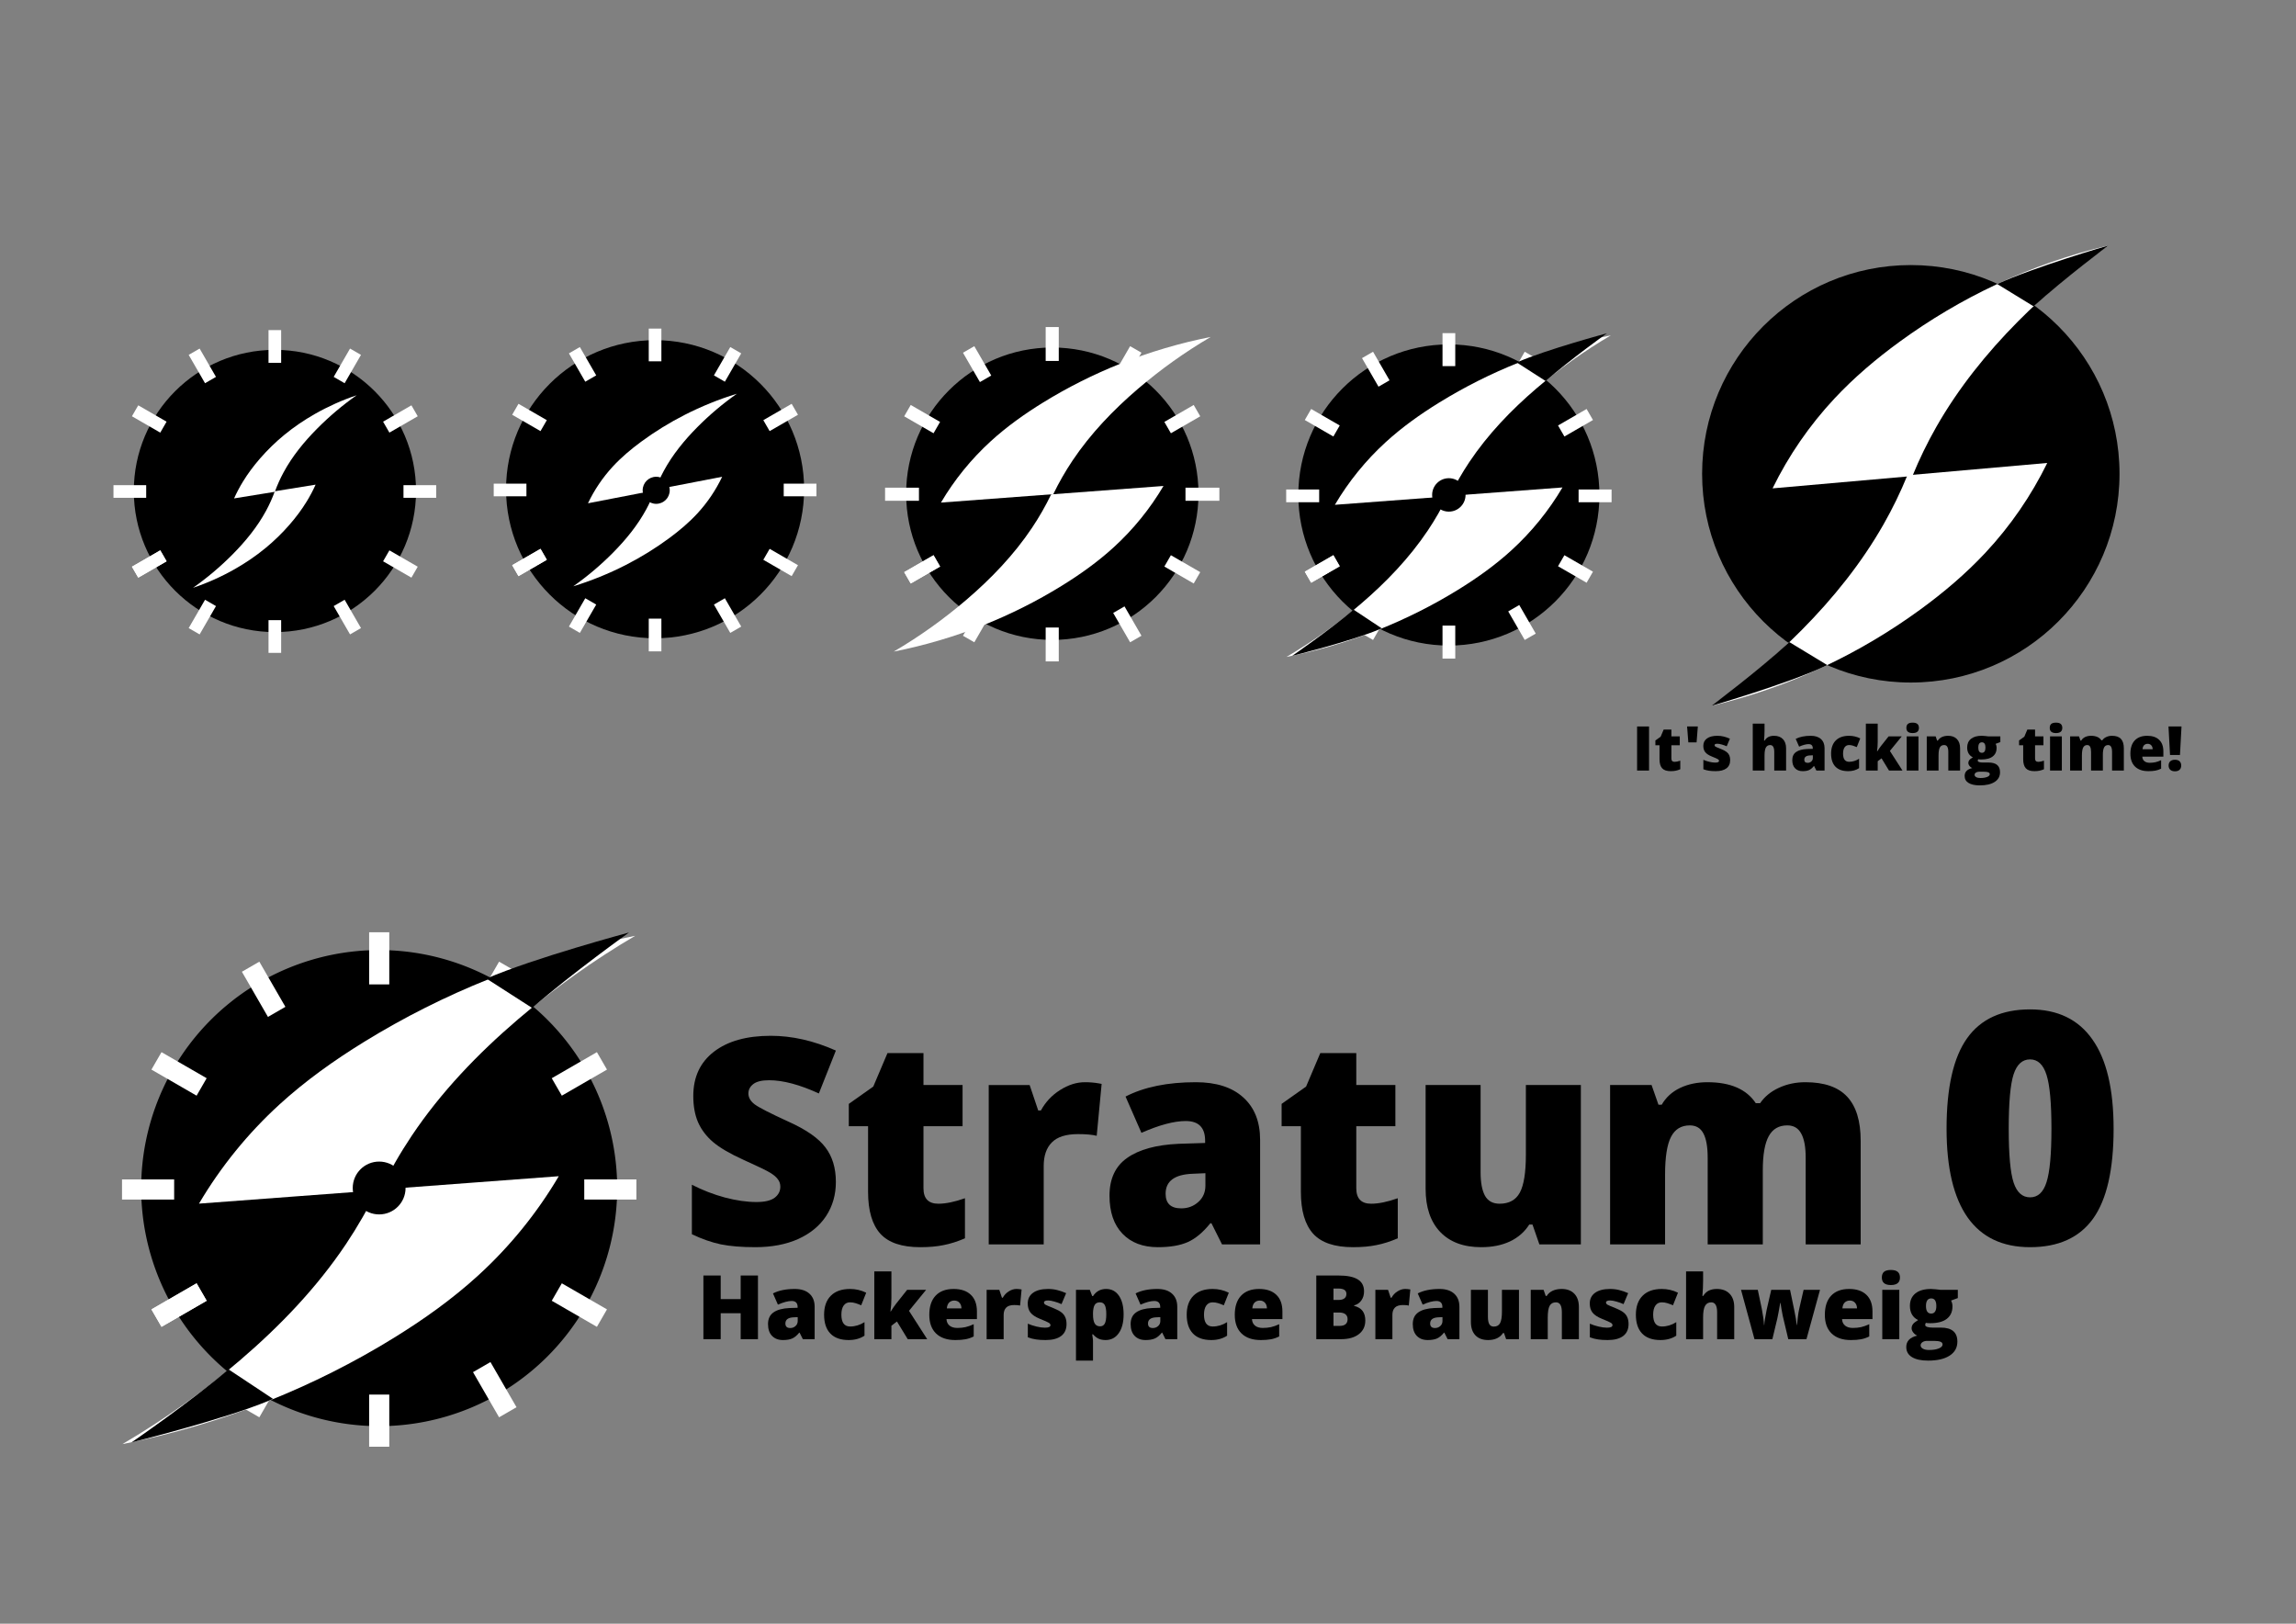 <?xml version="1.0" encoding="UTF-8" standalone="no"?>
<!-- Created with Inkscape (http://www.inkscape.org/) -->

<svg
   xmlns:dc="http://purl.org/dc/elements/1.1/"
   xmlns:cc="http://creativecommons.org/ns#"
   xmlns:rdf="http://www.w3.org/1999/02/22-rdf-syntax-ns#"
   xmlns:svg="http://www.w3.org/2000/svg"
   xmlns="http://www.w3.org/2000/svg"
   xmlns:xlink="http://www.w3.org/1999/xlink"
   xmlns:sodipodi="http://sodipodi.sourceforge.net/DTD/sodipodi-0.dtd"
   xmlns:inkscape="http://www.inkscape.org/namespaces/inkscape"
   width="1052.362"
   height="744.094"
   id="svg2"
   version="1.1"
   inkscape:version="0.48.2 r9819"
   sodipodi:docname="hacking_time.svg">
  <rect width="100%" height="100%" fill="#808080" stroke="none"/>
  <defs
     id="defs4">
    <inkscape:path-effect
       is_visible="true"
       id="path-effect3258"
       effect="spiro" />
    <inkscape:path-effect
       effect="spiro"
       id="path-effect4625"
       is_visible="true" />
    <inkscape:path-effect
       is_visible="true"
       id="path-effect4479"
       effect="spiro" />
    <inkscape:path-effect
       effect="spiro"
       id="path-effect4464"
       is_visible="true" />
    <inkscape:path-effect
       is_visible="true"
       id="path-effect4390"
       effect="spiro" />
    <inkscape:path-effect
       is_visible="true"
       id="path-effect3363"
       effect="spiro" />
    <inkscape:path-effect
       is_visible="true"
       id="path-effect3359"
       effect="spiro" />
    <inkscape:path-effect
       is_visible="true"
       id="path-effect3355"
       effect="spiro" />
    <inkscape:path-effect
       effect="spiro"
       id="path-effect3353"
       is_visible="true" />
    <inkscape:path-effect
       effect="spiro"
       id="path-effect3351"
       is_visible="true" />
    <inkscape:path-effect
       effect="spiro"
       id="path-effect3349"
       is_visible="true" />
    <inkscape:path-effect
       effect="spiro"
       id="path-effect3347"
       is_visible="true" />
    <inkscape:path-effect
       effect="spiro"
       id="path-effect3345"
       is_visible="true" />
    <inkscape:path-effect
       effect="spiro"
       id="path-effect3343"
       is_visible="true" />
    <inkscape:path-effect
       effect="spiro"
       id="path-effect3341"
       is_visible="true" />
    <inkscape:path-effect
       effect="spiro"
       id="path-effect3339"
       is_visible="true" />
    <inkscape:path-effect
       effect="spiro"
       id="path-effect3337"
       is_visible="true" />
    <inkscape:path-effect
       effect="spiro"
       id="path-effect3335"
       is_visible="true" />
    <inkscape:path-effect
       effect="spiro"
       id="path-effect3333"
       is_visible="true" />
    <inkscape:path-effect
       is_visible="true"
       id="path-effect3331"
       effect="spiro" />
    <inkscape:path-effect
       is_visible="true"
       id="path-effect3329"
       effect="spiro" />
    <inkscape:path-effect
       effect="spiro"
       id="path-effect3291"
       is_visible="true" />
    <inkscape:path-effect
       is_visible="true"
       id="path-effect3287"
       effect="spiro" />
    <inkscape:path-effect
       is_visible="true"
       id="path-effect3283"
       effect="spiro" />
    <inkscape:path-effect
       effect="spiro"
       id="path-effect3281"
       is_visible="true" />
    <inkscape:path-effect
       effect="spiro"
       id="path-effect3279"
       is_visible="true" />
    <inkscape:path-effect
       effect="spiro"
       id="path-effect3277"
       is_visible="true" />
    <inkscape:path-effect
       effect="spiro"
       id="path-effect3275"
       is_visible="true" />
    <inkscape:path-effect
       effect="spiro"
       id="path-effect3273"
       is_visible="true" />
    <inkscape:path-effect
       effect="spiro"
       id="path-effect3271"
       is_visible="true" />
    <inkscape:path-effect
       effect="spiro"
       id="path-effect3269"
       is_visible="true" />
    <inkscape:path-effect
       effect="spiro"
       id="path-effect3267"
       is_visible="true" />
    <inkscape:path-effect
       effect="spiro"
       id="path-effect3265"
       is_visible="true" />
    <inkscape:path-effect
       effect="spiro"
       id="path-effect3263"
       is_visible="true" />
    <inkscape:path-effect
       effect="spiro"
       id="path-effect3261"
       is_visible="true" />
    <inkscape:path-effect
       is_visible="true"
       id="path-effect3259"
       effect="spiro" />
    <inkscape:path-effect
       is_visible="true"
       id="path-effect3214"
       effect="spiro" />
    <inkscape:path-effect
       is_visible="true"
       id="path-effect3206"
       effect="spiro" />
    <inkscape:path-effect
       effect="spiro"
       id="path-effect3204"
       is_visible="true" />
    <inkscape:path-effect
       effect="spiro"
       id="path-effect3202"
       is_visible="true" />
    <inkscape:path-effect
       effect="spiro"
       id="path-effect3200"
       is_visible="true" />
    <inkscape:path-effect
       effect="spiro"
       id="path-effect3198"
       is_visible="true" />
    <inkscape:path-effect
       effect="spiro"
       id="path-effect3196"
       is_visible="true" />
    <inkscape:path-effect
       effect="spiro"
       id="path-effect3194"
       is_visible="true" />
    <inkscape:path-effect
       effect="spiro"
       id="path-effect3192"
       is_visible="true" />
    <inkscape:path-effect
       effect="spiro"
       id="path-effect3190"
       is_visible="true" />
    <inkscape:path-effect
       effect="spiro"
       id="path-effect3188"
       is_visible="true" />
    <inkscape:path-effect
       effect="spiro"
       id="path-effect3186"
       is_visible="true" />
    <inkscape:path-effect
       effect="spiro"
       id="path-effect3184"
       is_visible="true" />
    <inkscape:path-effect
       effect="spiro"
       id="path-effect3182"
       is_visible="true" />
    <inkscape:path-effect
       is_visible="true"
       id="path-effect3180"
       effect="spiro" />
    <inkscape:path-effect
       is_visible="true"
       id="path-effect3146"
       effect="spiro" />
    <inkscape:path-effect
       is_visible="true"
       id="path-effect3142"
       effect="spiro" />
    <inkscape:path-effect
       is_visible="true"
       id="path-effect3138"
       effect="spiro" />
    <inkscape:path-effect
       is_visible="true"
       id="path-effect3134"
       effect="spiro" />
    <inkscape:path-effect
       is_visible="true"
       id="path-effect3130"
       effect="spiro" />
    <inkscape:path-effect
       is_visible="true"
       id="path-effect3126"
       effect="spiro" />
    <inkscape:path-effect
       is_visible="true"
       id="path-effect3122"
       effect="spiro" />
    <inkscape:path-effect
       is_visible="true"
       id="path-effect3118"
       effect="spiro" />
    <inkscape:path-effect
       is_visible="true"
       id="path-effect3114"
       effect="spiro" />
    <inkscape:path-effect
       is_visible="true"
       id="path-effect3110"
       effect="spiro" />
    <inkscape:path-effect
       is_visible="true"
       id="path-effect3106"
       effect="spiro" />
    <inkscape:path-effect
       is_visible="true"
       id="path-effect3102"
       effect="spiro" />
    <inkscape:path-effect
       effect="spiro"
       id="path-effect3098"
       is_visible="true" />
    <inkscape:path-effect
       effect="spiro"
       id="path-effect3086"
       is_visible="true" />
    <inkscape:path-effect
       effect="spiro"
       id="path-effect3384"
       is_visible="true" />
    <inkscape:path-effect
       effect="skeletal"
       id="path-effect3324"
       is_visible="true"
       pattern="m 95.407,228.62 c 11.425,-4.296 21.882,-11.151 30.379,-19.914 5.926,-6.112 10.903,-13.142 14.699,-20.761 l 11.824,40.988 c 0,0 -10e-6,0 -10e-6,0 -7.767,-3.127 -16.046,-4.979 -24.405,-5.461 -11.033,-0.635 -22.2,1.134 -32.496,5.148 z"
       copytype="single_stretched"
       prop_scale="1"
       scale_y_rel="false"
       spacing="0"
       normal_offset="0"
       tang_offset="0"
       prop_units="false"
       vertical_pattern="false"
       fuse_tolerance="0" />
    <inkscape:path-effect
       effect="spiro"
       id="path-effect3322"
       is_visible="true" />
    <inkscape:path-effect
       fuse_tolerance="0"
       vertical_pattern="false"
       prop_units="false"
       tang_offset="0"
       normal_offset="0"
       spacing="0"
       scale_y_rel="false"
       prop_scale="1"
       copytype="single_stretched"
       pattern="m 1699.382,-23.06 1,0"
       is_visible="true"
       id="path-effect3318"
       effect="skeletal" />
    <inkscape:path-effect
       is_visible="true"
       id="path-effect3316"
       effect="spiro" />
    <inkscape:path-effect
       effect="skeletal"
       id="path-effect3314"
       is_visible="true"
       pattern="m 1699.382,-23.06 1,0"
       copytype="single_stretched"
       prop_scale="1"
       scale_y_rel="false"
       spacing="0"
       normal_offset="0"
       tang_offset="0"
       prop_units="false"
       vertical_pattern="false"
       fuse_tolerance="0" />
    <inkscape:path-effect
       effect="spiro"
       id="path-effect3312"
       is_visible="true" />
    <inkscape:path-effect
       effect="skeletal"
       id="path-effect3310"
       is_visible="true"
       pattern="m 1699.382,-23.06 1,0"
       copytype="single_stretched"
       prop_scale="1"
       scale_y_rel="false"
       spacing="0"
       normal_offset="0"
       tang_offset="0"
       prop_units="false"
       vertical_pattern="false"
       fuse_tolerance="0" />
    <inkscape:path-effect
       effect="spiro"
       id="path-effect3308"
       is_visible="true" />
    <inkscape:path-effect
       effect="skeletal"
       id="path-effect3306"
       is_visible="true"
       pattern="m 1699.382,-23.06 1,0"
       copytype="single_stretched"
       prop_scale="1"
       scale_y_rel="false"
       spacing="0"
       normal_offset="0"
       tang_offset="0"
       prop_units="false"
       vertical_pattern="false"
       fuse_tolerance="0" />
    <inkscape:path-effect
       effect="spiro"
       id="path-effect3304"
       is_visible="true" />
    <inkscape:path-effect
       effect="skeletal"
       id="path-effect3302"
       is_visible="true"
       pattern="m 1699.382,-23.06 1,0"
       copytype="single_stretched"
       prop_scale="1"
       scale_y_rel="false"
       spacing="0"
       normal_offset="0"
       tang_offset="0"
       prop_units="false"
       vertical_pattern="false"
       fuse_tolerance="0" />
    <inkscape:path-effect
       effect="spiro"
       id="path-effect3300"
       is_visible="true" />
    <inkscape:path-effect
       effect="skeletal"
       id="path-effect3298"
       is_visible="true"
       pattern="m 1699.382,-23.06 1,0"
       copytype="single_stretched"
       prop_scale="1"
       scale_y_rel="false"
       spacing="0"
       normal_offset="0"
       tang_offset="0"
       prop_units="false"
       vertical_pattern="false"
       fuse_tolerance="0" />
    <inkscape:path-effect
       effect="spiro"
       id="path-effect3296"
       is_visible="true" />
    <inkscape:path-effect
       effect="skeletal"
       id="path-effect3294"
       is_visible="true"
       pattern="m 1699.382,-23.06 1,0"
       copytype="single_stretched"
       prop_scale="1"
       scale_y_rel="false"
       spacing="0"
       normal_offset="0"
       tang_offset="0"
       prop_units="false"
       vertical_pattern="false"
       fuse_tolerance="0" />
    <inkscape:path-effect
       effect="spiro"
       id="path-effect3292"
       is_visible="true" />
    <inkscape:path-effect
       effect="skeletal"
       id="path-effect3290"
       is_visible="true"
       pattern="m 1699.382,-23.06 1,0"
       copytype="single_stretched"
       prop_scale="1"
       scale_y_rel="false"
       spacing="0"
       normal_offset="0"
       tang_offset="0"
       prop_units="false"
       vertical_pattern="false"
       fuse_tolerance="0" />
    <inkscape:path-effect
       effect="spiro"
       id="path-effect3288"
       is_visible="true" />
    <inkscape:path-effect
       effect="skeletal"
       id="path-effect3286"
       is_visible="true"
       pattern="m 1699.382,-23.06 1,0"
       copytype="single_stretched"
       prop_scale="1"
       scale_y_rel="false"
       spacing="0"
       normal_offset="0"
       tang_offset="0"
       prop_units="false"
       vertical_pattern="false"
       fuse_tolerance="0" />
    <inkscape:path-effect
       effect="spiro"
       id="path-effect3284"
       is_visible="true" />
    <inkscape:path-effect
       effect="skeletal"
       id="path-effect3282"
       is_visible="true"
       pattern="m 1699.382,-23.06 1,0"
       copytype="single_stretched"
       prop_scale="1"
       scale_y_rel="false"
       spacing="0"
       normal_offset="0"
       tang_offset="0"
       prop_units="false"
       vertical_pattern="false"
       fuse_tolerance="0" />
    <inkscape:path-effect
       effect="spiro"
       id="path-effect3280"
       is_visible="true" />
    <inkscape:path-effect
       effect="skeletal"
       id="path-effect3278"
       is_visible="true"
       pattern="m 1699.382,-23.06 1,0"
       copytype="single_stretched"
       prop_scale="1"
       scale_y_rel="false"
       spacing="0"
       normal_offset="0"
       tang_offset="0"
       prop_units="false"
       vertical_pattern="false"
       fuse_tolerance="0" />
    <inkscape:path-effect
       effect="spiro"
       id="path-effect3276"
       is_visible="true" />
    <inkscape:path-effect
       effect="skeletal"
       id="path-effect3274"
       is_visible="true"
       pattern="m 1699.382,-23.06 1,0"
       copytype="single_stretched"
       prop_scale="1"
       scale_y_rel="false"
       spacing="0"
       normal_offset="0"
       tang_offset="0"
       prop_units="false"
       vertical_pattern="false"
       fuse_tolerance="0" />
    <inkscape:path-effect
       effect="spiro"
       id="path-effect3272"
       is_visible="true" />
    <inkscape:path-effect
       effect="skeletal"
       id="path-effect3087"
       is_visible="true"
       pattern="M 0,0 1,0"
       copytype="single_stretched"
       prop_scale="1"
       scale_y_rel="false"
       spacing="0"
       normal_offset="0"
       tang_offset="0"
       prop_units="false"
       vertical_pattern="false"
       fuse_tolerance="0" />
    <inkscape:path-effect
       effect="spiro"
       id="path-effect3085"
       is_visible="true" />
    <inkscape:path-effect
       fuse_tolerance="0"
       vertical_pattern="false"
       prop_units="false"
       tang_offset="0"
       normal_offset="0"
       spacing="0"
       scale_y_rel="false"
       prop_scale="1"
       copytype="single_stretched"
       pattern="m 1183.899,-28.284 1,0"
       is_visible="true"
       id="path-effect3077"
       effect="skeletal" />
    <inkscape:path-effect
       is_visible="true"
       id="path-effect3075"
       effect="spiro" />
    <inkscape:path-effect
       fuse_tolerance="0"
       vertical_pattern="false"
       prop_units="false"
       tang_offset="0"
       normal_offset="0"
       spacing="0"
       scale_y_rel="false"
       prop_scale="1"
       copytype="single_stretched"
       pattern="m 1183.899,-28.284 1,0"
       is_visible="true"
       id="path-effect3071"
       effect="skeletal" />
    <inkscape:path-effect
       is_visible="true"
       id="path-effect3069"
       effect="spiro" />
    <inkscape:path-effect
       fuse_tolerance="0"
       vertical_pattern="false"
       prop_units="false"
       tang_offset="0"
       normal_offset="0"
       spacing="0"
       scale_y_rel="false"
       prop_scale="1"
       copytype="single_stretched"
       pattern="m 1183.899,-28.284 1,0"
       is_visible="true"
       id="path-effect3065"
       effect="skeletal" />
    <inkscape:path-effect
       is_visible="true"
       id="path-effect3063"
       effect="spiro" />
    <inkscape:path-effect
       fuse_tolerance="0"
       vertical_pattern="false"
       prop_units="false"
       tang_offset="0"
       normal_offset="0"
       spacing="0"
       scale_y_rel="false"
       prop_scale="1"
       copytype="single_stretched"
       pattern="m 1183.899,-28.284 1,0"
       is_visible="true"
       id="path-effect3059"
       effect="skeletal" />
    <inkscape:path-effect
       is_visible="true"
       id="path-effect3057"
       effect="spiro" />
    <inkscape:path-effect
       fuse_tolerance="0"
       vertical_pattern="false"
       prop_units="false"
       tang_offset="0"
       normal_offset="0"
       spacing="0"
       scale_y_rel="false"
       prop_scale="1"
       copytype="single_stretched"
       pattern="m 1183.899,-28.284 1,0"
       is_visible="true"
       id="path-effect3053"
       effect="skeletal" />
    <inkscape:path-effect
       is_visible="true"
       id="path-effect3051"
       effect="spiro" />
    <inkscape:path-effect
       fuse_tolerance="0"
       vertical_pattern="false"
       prop_units="false"
       tang_offset="0"
       normal_offset="0"
       spacing="0"
       scale_y_rel="false"
       prop_scale="1"
       copytype="single_stretched"
       pattern="m 1183.899,-28.284 1,0"
       is_visible="true"
       id="path-effect3047"
       effect="skeletal" />
    <inkscape:path-effect
       is_visible="true"
       id="path-effect3045"
       effect="spiro" />
    <inkscape:path-effect
       fuse_tolerance="0"
       vertical_pattern="false"
       prop_units="false"
       tang_offset="0"
       normal_offset="0"
       spacing="0"
       scale_y_rel="false"
       prop_scale="1"
       copytype="single_stretched"
       pattern="m 1183.899,-28.284 1,0"
       is_visible="true"
       id="path-effect3041"
       effect="skeletal" />
    <inkscape:path-effect
       is_visible="true"
       id="path-effect3039"
       effect="spiro" />
    <inkscape:path-effect
       fuse_tolerance="0"
       vertical_pattern="false"
       prop_units="false"
       tang_offset="0"
       normal_offset="0"
       spacing="0"
       scale_y_rel="false"
       prop_scale="1"
       copytype="single_stretched"
       pattern="m 1183.899,-28.284 1,0"
       is_visible="true"
       id="path-effect3035"
       effect="skeletal" />
    <inkscape:path-effect
       is_visible="true"
       id="path-effect3033"
       effect="spiro" />
    <inkscape:path-effect
       fuse_tolerance="0"
       vertical_pattern="false"
       prop_units="false"
       tang_offset="0"
       normal_offset="0"
       spacing="0"
       scale_y_rel="false"
       prop_scale="1"
       copytype="single_stretched"
       pattern="m 1183.899,-28.284 1,0"
       is_visible="true"
       id="path-effect3029"
       effect="skeletal" />
    <inkscape:path-effect
       is_visible="true"
       id="path-effect3027"
       effect="spiro" />
    <inkscape:path-effect
       fuse_tolerance="0"
       vertical_pattern="false"
       prop_units="false"
       tang_offset="0"
       normal_offset="0"
       spacing="0"
       scale_y_rel="false"
       prop_scale="1"
       copytype="single_stretched"
       pattern="m 1183.899,-28.284 1,0"
       is_visible="true"
       id="path-effect3023"
       effect="skeletal" />
    <inkscape:path-effect
       is_visible="true"
       id="path-effect3021"
       effect="spiro" />
    <inkscape:path-effect
       fuse_tolerance="0"
       vertical_pattern="false"
       prop_units="false"
       tang_offset="0"
       normal_offset="0"
       spacing="0"
       scale_y_rel="false"
       prop_scale="1"
       copytype="single_stretched"
       pattern="m 1183.899,-28.284 1,0"
       is_visible="true"
       id="path-effect3017"
       effect="skeletal" />
    <inkscape:path-effect
       is_visible="true"
       id="path-effect3015"
       effect="spiro" />
    <inkscape:path-effect
       effect="skeletal"
       id="path-effect3011"
       is_visible="true"
       pattern="m 1183.899,-28.284 1,0"
       copytype="single_stretched"
       prop_scale="1"
       scale_y_rel="false"
       spacing="0"
       normal_offset="0"
       tang_offset="0"
       prop_units="false"
       vertical_pattern="false"
       fuse_tolerance="0" />
    <inkscape:path-effect
       effect="spiro"
       id="path-effect3009"
       is_visible="true" />
    <inkscape:path-effect
       fuse_tolerance="0"
       vertical_pattern="false"
       prop_units="false"
       tang_offset="0"
       normal_offset="0"
       spacing="0"
       scale_y_rel="false"
       prop_scale="1"
       copytype="single_stretched"
       pattern="m -3.03,110.107 1,0"
       is_visible="true"
       id="path-effect3003"
       effect="skeletal" />
    <inkscape:path-effect
       is_visible="true"
       id="path-effect3001"
       effect="spiro" />
    <inkscape:path-effect
       effect="skeletal"
       id="path-effect2997"
       is_visible="true"
       pattern="m -3.03,2.02 1,0"
       copytype="single_stretched"
       prop_scale="1"
       scale_y_rel="false"
       spacing="0"
       normal_offset="0"
       tang_offset="0"
       prop_units="false"
       vertical_pattern="false"
       fuse_tolerance="0" />
    <inkscape:path-effect
       effect="spiro"
       id="path-effect2995"
       is_visible="true" />
    <inkscape:path-effect
       effect="spiro"
       id="path-effect3086-9"
       is_visible="true" />
    <inkscape:path-effect
       effect="spiro"
       id="path-effect4436"
       is_visible="true" />
  </defs>
  <sodipodi:namedview
     id="base"
     pagecolor="#ffffff"
     bordercolor="#666666"
     borderopacity="1.0"
     inkscape:pageopacity="1"
     inkscape:pageshadow="2"
     inkscape:zoom="0.7"
     inkscape:cx="526.20795"
     inkscape:cy="323.12908"
     inkscape:document-units="px"
     inkscape:current-layer="layer1"
     showgrid="false"
     inkscape:window-width="1031"
     inkscape:window-height="879"
     inkscape:window-x="0"
     inkscape:window-y="19"
     inkscape:window-maximized="0"
     showguides="true"
     inkscape:guide-bbox="true" />
  <g
     inkscape:label="Layer 1"
     inkscape:groupmode="layer"
     id="layer1"
     transform="translate(0,-308.268)">
    <g
       id="g4551"
       transform="matrix(0.375,0,0,0.375,348.729,408.94)">
      <g
         transform="translate(17.143,-1034.286)"
         id="g4334">
        <path
           sodipodi:type="arc"
           style="fill:#000000;fill-opacity:1;fill-rule:evenodd;stroke:none"
           id="path3094"
           sodipodi:cx="240"
           sodipodi:cy="815.2193"
           sodipodi:rx="185.71428"
           sodipodi:ry="185.71428"
           d="m 425.714,815.219 c 0,102.567 -83.147,185.714 -185.714,185.714 -102.567,0 -185.714,-83.147 -185.714,-185.714 0,-102.567 83.147,-185.714 185.714,-185.714 102.567,0 185.714,83.147 185.714,185.714 z"
           transform="matrix(0.962,0,0,0.962,108.226,584.918)" />
        <path
           style="fill:#ffffff;fill-opacity:1;fill-rule:evenodd;stroke:none"
           d="m 337.7,1369.979 137.294,-10.273 c -16.375,27.748 -36.897,53.044 -60.674,74.786 -19.632,17.953 -41.41,33.446 -64.054,47.408 -30.089,18.553 -61.797,34.473 -94.623,47.586 -35.676,14.252 -72.676,25.188 -110.367,32.622 31.378,-18.411 61.12,-39.609 88.761,-63.263 30.26,-25.895 58.127,-54.893 80.269,-87.999 8.734,-13.058 16.557,-26.725 23.394,-40.868"
           id="path3083"
           inkscape:path-effect="#path-effect3086"
           inkscape:original-d="m 337.69987,1369.9795 137.29361,-10.2729 c 0,0 -37.82969,52.8573 -60.6736,74.7864 -19.44298,18.6641 -41.65305,33.6007 -64.05422,47.4078 -30.33001,18.6938 -62.08345,34.687 -94.62311,47.586 -35.93879,14.2469 -110.36712,32.6223 -110.36712,32.6223 0,0 61.27058,-38.8321 88.76131,-63.2628 29.33016,-26.0654 56.6518,-55.5036 80.26934,-87.9987 9.13567,-12.5695 23.39379,-40.8681 23.39379,-40.8681 z"
           inkscape:connector-curvature="0"
           sodipodi:nodetypes="ccaaacaac"
           inkscape:transform-center-x="26.277445"
           inkscape:transform-center-y="92.046295" />
        <use
           x="0"
           y="0"
           xlink:href="#path3083"
           inkscape:transform-center-x="-12.857145"
           inkscape:transform-center-y="-51.785676"
           id="use3092"
           transform="matrix(-1,0,0,-1,677.99,2739.709)"
           width="744.094"
           height="1052.362"
           style="fill:#ffffff" />
        <path
           style="fill:none;stroke:#ffffff;stroke-width:16"
           d="m 338.995,1206.916 0,-41.416"
           id="path3289"
           inkscape:path-effect="#path-effect3291"
           inkscape:original-d="m 338.99495,1206.9155 0,-41.4162"
           inkscape:connector-curvature="0"
           inkscape:transform-center-y="-183.59522" />
        <path
           inkscape:transform-center-y="-2e-05"
           inkscape:connector-curvature="0"
           inkscape:original-d="m 501.88207,1369.8026 41.4162,0"
           inkscape:path-effect="#path-effect3102"
           id="path3100"
           d="m 501.882,1369.803 41.416,0"
           style="fill:none;stroke:#ffffff;stroke-width:16"
           inkscape:transform-center-x="-183.59522" />
        <path
           inkscape:transform-center-y="183.59524"
           inkscape:connector-curvature="0"
           inkscape:original-d="m 338.99495,1532.6897 0,41.4163"
           inkscape:path-effect="#path-effect3110"
           id="path3108"
           d="m 338.995,1532.69 0,41.416"
           style="fill:none;stroke:#ffffff;stroke-width:16" />
        <path
           inkscape:connector-curvature="0"
           inkscape:original-d="m 176.10785,1369.8026 -41.41625,0"
           inkscape:path-effect="#path-effect3114"
           id="path3112"
           d="m 176.108,1369.803 -41.416,0"
           style="fill:none;stroke:#ffffff;stroke-width:16"
           inkscape:transform-center-x="183.59522" />
        <path
           inkscape:transform-center-y="-91.79761"
           inkscape:connector-curvature="0"
           inkscape:original-d="m 197.93059,1288.3591 -35.86753,-20.7082"
           inkscape:path-effect="#path-effect3118"
           id="path3116"
           d="m 197.931,1288.359 -35.868,-20.708"
           style="fill:none;stroke:#ffffff;stroke-width:16"
           inkscape:transform-center-x="158.99812" />
        <path
           inkscape:transform-center-y="-158.99813"
           inkscape:connector-curvature="0"
           inkscape:original-d="m 257.5514,1228.7382 -20.70812,-35.8675"
           inkscape:path-effect="#path-effect3122"
           id="path3120"
           d="m 257.551,1228.738 -20.708,-35.867"
           style="fill:none;stroke:#ffffff;stroke-width:16"
           inkscape:transform-center-x="91.79761" />
        <path
           inkscape:transform-center-y="-158.99813"
           inkscape:connector-curvature="0"
           inkscape:original-d="m 420.4385,1228.7382 20.70812,-35.8675"
           inkscape:path-effect="#path-effect3126"
           id="path3124"
           d="m 420.438,1228.738 20.708,-35.867"
           style="fill:none;stroke:#ffffff;stroke-width:16"
           inkscape:transform-center-x="-91.79761" />
        <path
           inkscape:transform-center-y="-91.79761"
           inkscape:connector-curvature="0"
           inkscape:original-d="m 480.05931,1288.3591 35.86753,-20.7082"
           inkscape:path-effect="#path-effect3130"
           id="path3128"
           d="m 480.059,1288.359 35.868,-20.708"
           style="fill:none;stroke:#ffffff;stroke-width:16"
           inkscape:transform-center-x="-158.99813" />
        <path
           inkscape:transform-center-y="91.79761"
           inkscape:connector-curvature="0"
           inkscape:original-d="m 480.05931,1451.2462 35.86753,20.7081"
           inkscape:path-effect="#path-effect3134"
           id="path3132"
           d="m 480.059,1451.246 35.868,20.708"
           style="fill:none;stroke:#ffffff;stroke-width:16"
           inkscape:transform-center-x="-158.99813" />
        <path
           inkscape:transform-center-y="158.99812"
           inkscape:connector-curvature="0"
           inkscape:original-d="m 420.4385,1510.867 20.70812,35.8675"
           inkscape:path-effect="#path-effect3138"
           id="path3136"
           d="m 420.438,1510.867 20.708,35.867"
           style="fill:none;stroke:#ffffff;stroke-width:16"
           inkscape:transform-center-x="-91.79761" />
        <path
           inkscape:transform-center-y="158.99813"
           inkscape:connector-curvature="0"
           inkscape:original-d="m 257.5514,1510.867 -20.70812,35.8675"
           inkscape:path-effect="#path-effect3142"
           id="path3140"
           d="m 257.551,1510.867 -20.708,35.867"
           style="fill:none;stroke:#ffffff;stroke-width:16"
           inkscape:transform-center-x="91.79761" />
        <path
           inkscape:transform-center-y="91.79761"
           inkscape:connector-curvature="0"
           inkscape:original-d="m 197.93059,1451.2462 -35.86753,20.7081"
           inkscape:path-effect="#path-effect3146"
           id="path3144"
           d="m 197.931,1451.246 -35.868,20.708"
           style="fill:none;stroke:#ffffff;stroke-width:16"
           inkscape:transform-center-x="158.99812" />
        <path
           style="fill:none;stroke:#ffffff;stroke-width:16"
           d="m 197.931,1451.246 -35.868,20.708"
           id="path3096"
           inkscape:path-effect="#path-effect3098"
           inkscape:original-d="m 197.93059,1451.2462 -35.86753,20.7081"
           inkscape:connector-curvature="0"
           inkscape:transform-center-y="91.79761"
           inkscape:transform-center-x="158.99812" />
      </g>
    </g>
    <g
       id="g4533"
       transform="matrix(0.362,0,0,0.362,-134.67,258.709)">
      <path
         sodipodi:type="arc"
         style="fill:#000000;fill-opacity:1;fill-rule:evenodd;stroke:none"
         id="path3148"
         sodipodi:cx="240"
         sodipodi:cy="815.2193"
         sodipodi:rx="185.71428"
         sodipodi:ry="185.71428"
         d="m 425.714,815.219 c 0,102.567 -83.147,185.714 -185.714,185.714 -102.567,0 -185.714,-83.147 -185.714,-185.714 0,-102.567 83.147,-185.714 185.714,-185.714 102.567,0 185.714,83.147 185.714,185.714 z"
         transform="matrix(0.962,0,0,0.962,489.231,-25.788)" />
      <path
         style="fill:#ffffff;fill-opacity:1;fill-rule:evenodd;stroke:none"
         d="m 720,758.791 51.614,-8.347 c -3.285,7.297 -7.031,14.387 -11.208,21.213 -6.376,10.421 -13.75,20.215 -21.772,29.429 -9.397,10.794 -19.694,20.805 -30.76,29.88 -12.005,9.846 -24.906,18.585 -38.395,26.273 -16.856,9.608 -34.643,17.582 -53.03,23.774 17.856,-12.571 34.601,-26.719 49.979,-42.223 16.441,-16.577 31.402,-34.832 42.511,-55.368 4.286,-7.924 7.987,-16.164 11.061,-24.632"
         id="path3150"
         inkscape:path-effect="#path-effect3180"
         inkscape:original-d="m 719.99999,758.79076 51.6142,-8.34736 c 0,0 -6.94956,14.44385 -11.20782,21.21325 -6.4973,10.32882 -13.74026,20.24271 -21.77187,29.42926 -9.40861,10.76156 -19.69439,20.83099 -30.75978,29.88031 -12.00464,9.81744 -24.8662,18.69225 -38.39467,26.27342 -16.89937,9.47017 -53.03046,23.77448 -53.03046,23.77448 0,0 34.92186,-26.44624 49.97898,-42.22336 16.06459,-16.83278 30.57897,-35.39138 42.51051,-55.36766 4.61534,-7.72718 11.06091,-24.63234 11.06091,-24.63234 z"
         inkscape:connector-curvature="0"
         sodipodi:nodetypes="ccaaaacaac"
         inkscape:transform-center-x="24.978975"
         inkscape:transform-center-y="56.836479" />
      <path
         style="fill:#ffffff;fill-opacity:1;fill-rule:evenodd;stroke:none"
         d="m 720,759.505 -51.614,8.347 c 3.285,-7.297 7.031,-14.387 11.208,-21.213 6.376,-10.421 13.75,-20.215 21.772,-29.429 9.397,-10.794 19.694,-20.805 30.76,-29.88 12.005,-9.846 24.906,-18.585 38.395,-26.273 16.856,-9.608 34.643,-17.582 53.03,-23.774 -17.856,12.571 -34.601,26.719 -49.979,42.223 -16.441,16.577 -31.402,34.832 -42.511,55.368 -4.286,7.924 -7.987,16.164 -11.061,24.632"
         id="use3152"
         inkscape:path-effect="#path-effect3214"
         inkscape:original-d="m 720,759.50508 -51.6142,8.34736 c 0,0 6.94956,-14.44385 11.20782,-21.21325 6.4973,-10.32882 13.74026,-20.24271 21.77187,-29.42926 9.40861,-10.76156 19.69439,-20.83099 30.75978,-29.88031 12.00464,-9.81744 24.8662,-18.69225 38.39467,-26.27342 16.89937,-9.47017 53.03046,-23.77448 53.03046,-23.77448 0,0 -34.92186,26.44624 -49.97898,42.22336 -16.06459,16.83278 -30.57897,35.39138 -42.51051,55.36766 C 726.44557,742.59992 720,759.50508 720,759.50508 z"
         inkscape:connector-curvature="0"
         sodipodi:nodetypes="ccaaaacaac"
         inkscape:transform-center-x="24.978975"
         inkscape:transform-center-y="56.836479" />
      <path
         inkscape:transform-center-y="-183.59522"
         inkscape:connector-curvature="0"
         inkscape:original-d="m 720,596.20907 0,-41.41625"
         inkscape:path-effect="#path-effect3182"
         id="path3154"
         d="m 720,596.209 0,-41.416"
         style="fill:none;stroke:#ffffff;stroke-width:16" />
      <path
         inkscape:transform-center-y="-183.59522"
         inkscape:connector-curvature="0"
         inkscape:original-d="m 882.8871,759.09617 41.41625,0"
         inkscape:path-effect="#path-effect3184"
         id="path3156"
         d="m 882.887,759.096 41.416,0"
         style="fill:none;stroke:#ffffff;stroke-width:16" />
      <path
         inkscape:transform-center-y="-183.59522"
         inkscape:connector-curvature="0"
         inkscape:original-d="m 720,921.98326 0,41.41628"
         inkscape:path-effect="#path-effect3186"
         id="path3158"
         d="m 720,921.983 0,41.416"
         style="fill:none;stroke:#ffffff;stroke-width:16" />
      <path
         inkscape:transform-center-y="-183.59522"
         inkscape:connector-curvature="0"
         inkscape:original-d="m 557.1129,759.09617 -41.41625,0"
         inkscape:path-effect="#path-effect3188"
         id="path3160"
         d="m 557.113,759.096 -41.416,0"
         style="fill:none;stroke:#ffffff;stroke-width:16" />
      <path
         inkscape:transform-center-y="-183.59522"
         inkscape:connector-curvature="0"
         inkscape:original-d="M 578.93564,677.65262 543.06811,656.94449"
         inkscape:path-effect="#path-effect3190"
         id="path3162"
         d="M 578.936,677.653 543.068,656.944"
         style="fill:none;stroke:#ffffff;stroke-width:16" />
      <path
         inkscape:transform-center-y="-183.59522"
         inkscape:connector-curvature="0"
         inkscape:original-d="M 638.55645,618.0318 617.84833,582.16428"
         inkscape:path-effect="#path-effect3192"
         id="path3164"
         d="M 638.556,618.032 617.848,582.164"
         style="fill:none;stroke:#ffffff;stroke-width:16" />
      <path
         inkscape:transform-center-y="-183.59522"
         inkscape:connector-curvature="0"
         inkscape:original-d="m 801.44355,618.0318 20.70812,-35.86752"
         inkscape:path-effect="#path-effect3194"
         id="path3166"
         d="m 801.444,618.032 20.708,-35.868"
         style="fill:none;stroke:#ffffff;stroke-width:16" />
      <path
         inkscape:transform-center-y="-183.59522"
         inkscape:connector-curvature="0"
         inkscape:original-d="m 861.06436,677.65262 35.86753,-20.70813"
         inkscape:path-effect="#path-effect3196"
         id="path3168"
         d="m 861.064,677.653 35.868,-20.708"
         style="fill:none;stroke:#ffffff;stroke-width:16" />
      <path
         inkscape:transform-center-y="-183.59522"
         inkscape:connector-curvature="0"
         inkscape:original-d="m 861.06436,840.53971 35.86753,20.70813"
         inkscape:path-effect="#path-effect3198"
         id="path3170"
         d="m 861.064,840.54 35.868,20.708"
         style="fill:none;stroke:#ffffff;stroke-width:16" />
      <path
         inkscape:transform-center-y="-183.59522"
         inkscape:connector-curvature="0"
         inkscape:original-d="m 801.44355,900.16053 20.70812,35.86752"
         inkscape:path-effect="#path-effect3200"
         id="path3172"
         d="m 801.444,900.161 20.708,35.868"
         style="fill:none;stroke:#ffffff;stroke-width:16" />
      <path
         inkscape:transform-center-y="-183.59522"
         inkscape:connector-curvature="0"
         inkscape:original-d="m 638.55645,900.16053 -20.70812,35.86752"
         inkscape:path-effect="#path-effect3202"
         id="path3174"
         d="m 638.556,900.161 -20.708,35.868"
         style="fill:none;stroke:#ffffff;stroke-width:16" />
      <path
         inkscape:transform-center-y="-183.59522"
         inkscape:connector-curvature="0"
         inkscape:original-d="m 578.93564,840.53971 -35.86753,20.70813"
         inkscape:path-effect="#path-effect3204"
         id="path3176"
         d="m 578.936,840.54 -35.868,20.708"
         style="fill:none;stroke:#ffffff;stroke-width:16" />
      <path
         style="fill:none;stroke:#ffffff;stroke-width:16"
         d="m 578.936,840.54 -35.868,20.708"
         id="path3178"
         inkscape:path-effect="#path-effect3206"
         inkscape:original-d="m 578.93564,840.53971 -35.86753,20.70813"
         inkscape:connector-curvature="0"
         inkscape:transform-center-y="91.79761"
         inkscape:transform-center-x="158.99812" />
    </g>
    <g
       id="g4598"
       transform="matrix(1.203,0,0,1.203,-115.518,-148.401)">
      <g
         style="font-size:33.975px;font-style:normal;font-variant:normal;font-weight:800;font-stretch:normal;text-align:start;line-height:125%;writing-mode:lr-tb;text-anchor:start;fill:#000000;fill-opacity:1;fill-rule:evenodd;stroke:none;font-family:Open Sans;-inkscape-font-specification:Open Sans Ultra-Bold"
         id="text3255">
        <path
           d="m 384.809,889.753 -6.586,0 0,-9.887 -7.614,0 0,9.887 -6.586,0 0,-24.253 6.586,0 0,8.991 7.614,0 0,-8.991 6.586,0 0,24.253"
           style=""
           id="path3507" />
        <path
           d="m 401.912,889.753 -1.244,-2.488 -0.133,0 c -0.874,1.084 -1.764,1.825 -2.671,2.223 -0.907,0.398 -2.079,0.597 -3.517,0.597 -1.77,0 -3.163,-0.531 -4.18,-1.593 -1.017,-1.062 -1.526,-2.555 -1.526,-4.479 0,-2.002 0.697,-3.489 2.09,-4.463 1.393,-0.984 3.412,-1.537 6.055,-1.659 l 3.135,-0.1 0,-0.265 c -1e-5,-1.548 -0.763,-2.322 -2.289,-2.322 -1.371,2e-5 -3.113,0.465 -5.226,1.393 l -1.875,-4.28 c 2.19,-1.128 4.955,-1.692 8.295,-1.692 2.411,2e-5 4.274,0.597 5.591,1.792 1.327,1.194 1.991,2.864 1.991,5.01 l 0,12.326 -4.496,0 m -4.811,-4.247 c 0.785,0 1.454,-0.249 2.007,-0.747 0.564,-0.498 0.846,-1.145 0.846,-1.941 l 0,-1.46 -1.493,0.066 c -2.134,0.077 -3.202,0.863 -3.202,2.356 -10e-6,1.15 0.614,1.725 1.841,1.725"
           style=""
           id="path3509" />
        <path
           d="m 419.381,890.085 c -3.075,0 -5.408,-0.829 -7.001,-2.488 -1.582,-1.659 -2.372,-4.042 -2.372,-7.15 -1e-5,-3.119 0.857,-5.535 2.571,-7.25 1.714,-1.714 4.153,-2.571 7.316,-2.571 2.179,2e-5 4.23,0.476 6.155,1.427 l -1.908,4.794 c -0.785,-0.343 -1.51,-0.614 -2.173,-0.813 -0.664,-0.21 -1.355,-0.315 -2.074,-0.315 -1.051,10e-6 -1.864,0.409 -2.439,1.228 -0.575,0.818 -0.863,1.974 -0.863,3.467 -10e-6,3.008 1.111,4.512 3.334,4.512 1.902,1e-5 3.727,-0.553 5.474,-1.659 l 0,5.159 c -1.67,1.106 -3.677,1.659 -6.022,1.659"
           style=""
           id="path3511" />
        <path
           d="m 435.423,879.186 c 0.785,-1.25 1.454,-2.223 2.007,-2.92 l 4.214,-5.309 7.233,0 -6.52,7.996 6.934,10.8 -7.415,0 -4.114,-6.735 -2.107,1.609 0,5.126 -6.52,0 0,-25.813 6.52,0 0,10.153 c -1e-5,1.736 -0.122,3.434 -0.365,5.093 l 0.133,0"
           style=""
           id="path3513" />
        <path
           d="m 459.975,890.085 c -3.13,0 -5.563,-0.829 -7.299,-2.488 -1.725,-1.67 -2.588,-4.042 -2.588,-7.117 0,-3.174 0.802,-5.607 2.405,-7.299 1.604,-1.703 3.893,-2.555 6.868,-2.555 2.831,2e-5 5.015,0.741 6.553,2.223 1.548,1.471 2.322,3.594 2.322,6.37 l 0,2.887 -11.596,0 c 0.044,1.051 0.426,1.875 1.145,2.472 0.73,0.597 1.72,0.896 2.969,0.896 1.139,0 2.184,-0.105 3.135,-0.315 0.962,-0.221 2.002,-0.592 3.119,-1.111 l 0,4.662 c -1.017,0.52 -2.068,0.879 -3.152,1.078 -1.084,0.199 -2.378,0.299 -3.882,0.299 m -0.382,-15.046 c -0.763,10e-6 -1.405,0.243 -1.924,0.73 -0.509,0.476 -0.807,1.228 -0.896,2.256 l 5.574,0 c -0.022,-0.907 -0.282,-1.631 -0.78,-2.173 -0.487,-0.542 -1.145,-0.813 -1.974,-0.813"
           style=""
           id="path3515" />
        <path
           d="m 483.283,870.626 c 0.564,2e-5 1.1,0.044 1.609,0.133 l 0.365,0.066 -0.581,6.121 c -0.531,-0.133 -1.266,-0.199 -2.206,-0.199 -1.416,10e-6 -2.444,0.326 -3.086,0.979 -0.641,0.641 -0.962,1.57 -0.962,2.787 l 0,9.24 -6.486,0 0,-18.796 4.827,0 1.012,3.003 0.315,0 c 0.542,-0.995 1.294,-1.797 2.256,-2.405 0.973,-0.619 1.952,-0.929 2.936,-0.929"
           style=""
           id="path3517" />
        <path
           d="m 502.377,883.98 c -10e-6,2.013 -0.686,3.534 -2.057,4.562 -1.371,1.029 -3.34,1.543 -5.906,1.543 -1.393,0 -2.605,-0.077 -3.633,-0.232 -1.029,-0.144 -2.079,-0.415 -3.152,-0.813 l 0,-5.192 c 1.006,0.442 2.107,0.807 3.301,1.095 1.205,0.288 2.278,0.431 3.218,0.431 1.405,1e-5 2.107,-0.321 2.107,-0.962 -1e-5,-0.332 -0.199,-0.625 -0.597,-0.879 -0.387,-0.265 -1.526,-0.774 -3.417,-1.526 -1.725,-0.708 -2.931,-1.51 -3.616,-2.405 -0.686,-0.907 -1.029,-2.052 -1.029,-3.434 0,-1.747 0.675,-3.108 2.024,-4.081 1.349,-0.973 3.257,-1.46 5.723,-1.46 1.239,2e-5 2.4,0.138 3.484,0.415 1.095,0.265 2.228,0.658 3.401,1.178 l -1.758,4.18 c -0.863,-0.387 -1.775,-0.713 -2.737,-0.979 -0.962,-0.276 -1.747,-0.415 -2.356,-0.415 -1.062,10e-6 -1.593,0.26 -1.593,0.78 -10e-6,0.321 0.182,0.597 0.547,0.829 0.376,0.221 1.449,0.68 3.218,1.377 1.316,0.542 2.295,1.073 2.936,1.593 0.652,0.52 1.128,1.134 1.427,1.841 0.31,0.697 0.464,1.548 0.464,2.555"
           style=""
           id="path3519" />
        <path
           d="m 517.257,890.085 c -0.951,0 -1.803,-0.155 -2.555,-0.465 -0.752,-0.321 -1.499,-0.89 -2.24,-1.709 l -0.299,0 c 0.199,1.316 0.299,2.134 0.299,2.455 l 0,7.548 -6.486,0 0,-26.958 5.275,0 0.912,2.389 0.299,0 c 1.205,-1.814 2.87,-2.721 4.993,-2.721 2.079,2e-5 3.71,0.863 4.894,2.588 1.183,1.725 1.775,4.092 1.775,7.1 -2e-5,3.03 -0.619,5.419 -1.858,7.167 -1.228,1.736 -2.898,2.605 -5.01,2.605 m -2.173,-14.366 c -0.951,10e-6 -1.62,0.343 -2.007,1.029 -0.376,0.675 -0.581,1.681 -0.614,3.019 l 0,0.514 c -10e-6,1.615 0.216,2.781 0.647,3.5 0.431,0.719 1.111,1.078 2.04,1.078 0.829,0 1.432,-0.354 1.808,-1.062 0.376,-0.719 0.564,-1.902 0.564,-3.55 -10e-6,-1.615 -0.188,-2.77 -0.564,-3.467 -0.376,-0.708 -1.001,-1.062 -1.875,-1.062"
           style=""
           id="path3521" />
        <path
           d="m 540.068,889.753 -1.244,-2.488 -0.133,0 c -0.874,1.084 -1.764,1.825 -2.671,2.223 -0.907,0.398 -2.079,0.597 -3.517,0.597 -1.77,0 -3.163,-0.531 -4.18,-1.593 -1.017,-1.062 -1.526,-2.555 -1.526,-4.479 0,-2.002 0.697,-3.489 2.09,-4.463 1.393,-0.984 3.412,-1.537 6.055,-1.659 l 3.135,-0.1 0,-0.265 c -10e-6,-1.548 -0.763,-2.322 -2.289,-2.322 -1.371,2e-5 -3.113,0.465 -5.226,1.393 l -1.875,-4.28 c 2.19,-1.128 4.955,-1.692 8.295,-1.692 2.411,2e-5 4.274,0.597 5.591,1.792 1.327,1.194 1.991,2.864 1.991,5.01 l 0,12.326 -4.496,0 m -4.811,-4.247 c 0.785,0 1.454,-0.249 2.007,-0.747 0.564,-0.498 0.846,-1.145 0.846,-1.941 l 0,-1.46 -1.493,0.066 c -2.135,0.077 -3.202,0.863 -3.202,2.356 -10e-6,1.15 0.614,1.725 1.841,1.725"
           style=""
           id="path3523" />
        <path
           d="m 557.536,890.085 c -3.075,0 -5.408,-0.829 -7.001,-2.488 -1.582,-1.659 -2.372,-4.042 -2.372,-7.15 0,-3.119 0.857,-5.535 2.571,-7.25 1.714,-1.714 4.153,-2.571 7.316,-2.571 2.179,2e-5 4.23,0.476 6.155,1.427 l -1.908,4.794 c -0.785,-0.343 -1.51,-0.614 -2.173,-0.813 -0.664,-0.21 -1.355,-0.315 -2.074,-0.315 -1.051,10e-6 -1.864,0.409 -2.439,1.228 -0.575,0.818 -0.863,1.974 -0.863,3.467 -1e-5,3.008 1.111,4.512 3.334,4.512 1.902,1e-5 3.727,-0.553 5.474,-1.659 l 0,5.159 c -1.67,1.106 -3.677,1.659 -6.022,1.659"
           style=""
           id="path3525" />
        <path
           d="m 576.365,890.085 c -3.13,0 -5.563,-0.829 -7.299,-2.488 -1.725,-1.67 -2.588,-4.042 -2.588,-7.117 0,-3.174 0.802,-5.607 2.405,-7.299 1.604,-1.703 3.893,-2.555 6.868,-2.555 2.831,2e-5 5.015,0.741 6.553,2.223 1.548,1.471 2.322,3.594 2.322,6.37 l 0,2.887 -11.596,0 c 0.044,1.051 0.426,1.875 1.145,2.472 0.73,0.597 1.72,0.896 2.969,0.896 1.139,0 2.184,-0.105 3.135,-0.315 0.962,-0.221 2.002,-0.592 3.119,-1.111 l 0,4.662 c -1.017,0.52 -2.068,0.879 -3.152,1.078 -1.084,0.199 -2.378,0.299 -3.882,0.299 m -0.382,-15.046 c -0.763,10e-6 -1.405,0.243 -1.924,0.73 -0.509,0.476 -0.807,1.228 -0.896,2.256 l 5.574,0 c -0.022,-0.907 -0.282,-1.631 -0.78,-2.173 -0.487,-0.542 -1.145,-0.813 -1.974,-0.813"
           style=""
           id="path3527" />
        <path
           d="m 597.533,865.5 8.461,0 c 3.296,2e-5 5.74,0.492 7.332,1.476 1.604,0.973 2.405,2.494 2.405,4.562 -2e-5,1.36 -0.348,2.522 -1.045,3.484 -0.697,0.962 -1.615,1.582 -2.754,1.858 l 0,0.166 c 1.504,0.398 2.593,1.062 3.268,1.991 0.675,0.929 1.012,2.134 1.012,3.616 -2e-5,2.201 -0.829,3.937 -2.488,5.209 -1.648,1.261 -3.898,1.891 -6.752,1.891 l -9.439,0 0,-24.253 m 6.553,9.307 1.974,0 c 0.94,10e-6 1.664,-0.194 2.173,-0.581 0.52,-0.387 0.78,-0.962 0.78,-1.725 -2e-5,-1.36 -1.029,-2.04 -3.086,-2.04 l -1.841,0 0,4.346 m 0,4.794 0,5.093 2.306,0 c 2.046,1e-5 3.069,-0.863 3.069,-2.588 -2e-5,-0.807 -0.277,-1.427 -0.829,-1.858 -0.542,-0.431 -1.333,-0.647 -2.372,-0.647 l -2.173,0"
           style=""
           id="path3529" />
        <path
           d="m 631.391,870.626 c 0.564,2e-5 1.1,0.044 1.609,0.133 l 0.365,0.066 -0.581,6.121 c -0.531,-0.133 -1.266,-0.199 -2.206,-0.199 -1.416,10e-6 -2.444,0.326 -3.086,0.979 -0.641,0.641 -0.962,1.57 -0.962,2.787 l 0,9.24 -6.486,0 0,-18.796 4.827,0 1.012,3.003 0.315,0 c 0.542,-0.995 1.294,-1.797 2.256,-2.405 0.973,-0.619 1.952,-0.929 2.936,-0.929"
           style=""
           id="path3531" />
        <path
           d="m 647.566,889.753 -1.244,-2.488 -0.133,0 c -0.874,1.084 -1.764,1.825 -2.671,2.223 -0.907,0.398 -2.079,0.597 -3.517,0.597 -1.77,0 -3.163,-0.531 -4.18,-1.593 -1.017,-1.062 -1.526,-2.555 -1.526,-4.479 0,-2.002 0.697,-3.489 2.09,-4.463 1.393,-0.984 3.412,-1.537 6.055,-1.659 l 3.135,-0.1 0,-0.265 c -10e-6,-1.548 -0.763,-2.322 -2.289,-2.322 -1.371,2e-5 -3.113,0.465 -5.226,1.393 l -1.875,-4.28 c 2.19,-1.128 4.955,-1.692 8.295,-1.692 2.411,2e-5 4.274,0.597 5.591,1.792 1.327,1.194 1.991,2.864 1.991,5.01 l 0,12.326 -4.496,0 m -4.811,-4.247 c 0.785,0 1.454,-0.249 2.007,-0.747 0.564,-0.498 0.846,-1.145 0.846,-1.941 l 0,-1.46 -1.493,0.066 c -2.134,0.077 -3.202,0.863 -3.202,2.356 0,1.15 0.614,1.725 1.841,1.725"
           style=""
           id="path3533" />
        <path
           d="m 669.862,889.753 -0.813,-2.339 -0.382,0 c -0.542,0.863 -1.3,1.526 -2.273,1.991 -0.962,0.453 -2.096,0.68 -3.401,0.68 -2.068,0 -3.677,-0.597 -4.827,-1.792 -1.15,-1.205 -1.725,-2.903 -1.725,-5.093 l 0,-12.243 6.486,0 0,10.269 c -10e-6,1.228 0.171,2.157 0.514,2.787 0.354,0.63 0.929,0.946 1.725,0.946 1.117,10e-6 1.913,-0.437 2.389,-1.311 0.476,-0.885 0.713,-2.372 0.713,-4.463 l 0,-8.228 6.486,0 0,18.796 -4.894,0"
           style=""
           id="path3535" />
        <path
           d="m 691.096,889.753 0,-10.252 c -2e-5,-1.25 -0.182,-2.19 -0.547,-2.82 -0.354,-0.641 -0.929,-0.962 -1.725,-0.962 -1.095,10e-6 -1.886,0.437 -2.372,1.311 -0.487,0.874 -0.73,2.372 -0.73,4.496 l 0,8.228 -6.486,0 0,-18.796 4.894,0 0.813,2.322 0.382,0 c 0.553,-0.885 1.316,-1.548 2.289,-1.991 0.984,-0.442 2.112,-0.664 3.384,-0.664 2.079,2e-5 3.694,0.603 4.844,1.808 1.161,1.206 1.742,2.903 1.742,5.093 l 0,12.226 -6.486,0"
           style=""
           id="path3537" />
        <path
           d="m 716.511,883.98 c -1e-5,2.013 -0.686,3.534 -2.057,4.562 -1.371,1.029 -3.34,1.543 -5.906,1.543 -1.393,0 -2.605,-0.077 -3.633,-0.232 -1.029,-0.144 -2.079,-0.415 -3.152,-0.813 l 0,-5.192 c 1.006,0.442 2.107,0.807 3.301,1.095 1.205,0.288 2.278,0.431 3.218,0.431 1.405,1e-5 2.107,-0.321 2.107,-0.962 -10e-6,-0.332 -0.199,-0.625 -0.597,-0.879 -0.387,-0.265 -1.526,-0.774 -3.417,-1.526 -1.725,-0.708 -2.931,-1.51 -3.616,-2.405 -0.686,-0.907 -1.029,-2.052 -1.029,-3.434 0,-1.747 0.675,-3.108 2.024,-4.081 1.349,-0.973 3.257,-1.46 5.723,-1.46 1.239,2e-5 2.4,0.138 3.484,0.415 1.095,0.265 2.228,0.658 3.401,1.178 l -1.758,4.18 c -0.863,-0.387 -1.775,-0.713 -2.737,-0.979 -0.962,-0.276 -1.747,-0.415 -2.356,-0.415 -1.062,10e-6 -1.593,0.26 -1.593,0.78 -10e-6,0.321 0.182,0.597 0.547,0.829 0.376,0.221 1.449,0.68 3.218,1.377 1.316,0.542 2.295,1.073 2.936,1.593 0.652,0.52 1.128,1.134 1.427,1.841 0.31,0.697 0.464,1.548 0.465,2.555"
           style=""
           id="path3539" />
        <path
           d="m 728.671,890.085 c -3.075,0 -5.408,-0.829 -7.001,-2.488 -1.582,-1.659 -2.372,-4.042 -2.372,-7.15 0,-3.119 0.857,-5.535 2.571,-7.25 1.714,-1.714 4.153,-2.571 7.316,-2.571 2.179,2e-5 4.23,0.476 6.155,1.427 l -1.908,4.794 c -0.785,-0.343 -1.51,-0.614 -2.173,-0.813 -0.664,-0.21 -1.355,-0.315 -2.074,-0.315 -1.051,10e-6 -1.864,0.409 -2.439,1.228 -0.575,0.818 -0.863,1.974 -0.863,3.467 -10e-6,3.008 1.111,4.512 3.334,4.512 1.902,1e-5 3.727,-0.553 5.474,-1.659 l 0,5.159 c -1.67,1.106 -3.677,1.659 -6.022,1.659"
           style=""
           id="path3541" />
        <path
           d="m 750.254,889.753 0,-10.252 c -2e-5,-2.522 -0.747,-3.782 -2.24,-3.782 -1.062,10e-6 -1.847,0.448 -2.356,1.344 -0.498,0.885 -0.747,2.361 -0.747,4.429 l 0,8.261 -6.486,0 0,-25.813 6.486,0 0,3.666 c -1e-5,1.659 -0.088,3.55 -0.265,5.674 l 0.299,0 c 0.619,-0.973 1.355,-1.659 2.206,-2.057 0.852,-0.398 1.841,-0.597 2.969,-0.597 2.101,2e-5 3.733,0.608 4.894,1.825 1.172,1.206 1.758,2.898 1.758,5.076 l 0,12.226 -6.52,0"
           style=""
           id="path3543" />
        <path
           d="m 777.36,889.753 -2.123,-8.958 -0.498,-2.704 -0.332,-2.173 -0.1,0 c -0.542,3.097 -0.907,5.049 -1.095,5.856 l -1.908,7.979 -6.818,0 -5.126,-18.796 6.387,0 1.526,7.216 c 0.487,2.477 0.769,4.534 0.846,6.171 l 0.1,0 c 0.033,-1.017 0.337,-2.953 0.912,-5.806 l 1.742,-7.581 7.167,0 1.593,7.681 c 0.509,2.444 0.829,4.346 0.962,5.707 l 0.1,0 c 0.066,-0.841 0.177,-1.886 0.332,-3.135 0.155,-1.261 0.326,-2.273 0.514,-3.036 l 1.659,-7.216 6.254,0 -5.159,18.796 -6.934,0"
           style=""
           id="path3545" />
        <path
           d="m 801.183,890.085 c -3.13,0 -5.563,-0.829 -7.299,-2.488 -1.725,-1.67 -2.588,-4.042 -2.588,-7.117 0,-3.174 0.802,-5.607 2.405,-7.299 1.604,-1.703 3.893,-2.555 6.868,-2.555 2.831,2e-5 5.015,0.741 6.553,2.223 1.548,1.471 2.322,3.594 2.322,6.37 l 0,2.887 -11.596,0 c 0.044,1.051 0.426,1.875 1.145,2.472 0.73,0.597 1.72,0.896 2.969,0.896 1.139,0 2.184,-0.105 3.135,-0.315 0.962,-0.221 2.002,-0.592 3.119,-1.111 l 0,4.662 c -1.018,0.52 -2.068,0.879 -3.152,1.078 -1.084,0.199 -2.378,0.299 -3.882,0.299 m -0.382,-15.046 c -0.763,10e-6 -1.405,0.243 -1.924,0.73 -0.509,0.476 -0.807,1.228 -0.896,2.256 l 5.574,0 c -0.022,-0.907 -0.282,-1.631 -0.78,-2.173 -0.487,-0.542 -1.145,-0.813 -1.974,-0.813"
           style=""
           id="path3547" />
        <path
           d="m 819.663,889.753 -6.486,0 0,-18.796 6.486,0 0,18.796 m -6.652,-23.474 c 0,-0.973 0.271,-1.698 0.813,-2.173 0.542,-0.476 1.416,-0.713 2.621,-0.713 1.205,3e-5 2.085,0.243 2.638,0.73 0.553,0.487 0.829,1.206 0.829,2.157 -1e-5,1.902 -1.156,2.853 -3.467,2.853 -2.289,2e-5 -3.434,-0.951 -3.434,-2.853"
           style=""
           id="path3549" />
        <path
           d="m 841.959,870.958 0,3.135 -2.571,0.946 c 0.354,0.641 0.531,1.388 0.531,2.24 -10e-6,2.024 -0.713,3.594 -2.14,4.711 -1.416,1.117 -3.534,1.676 -6.354,1.676 -0.697,10e-6 -1.25,-0.044 -1.659,-0.133 -0.155,0.288 -0.232,0.559 -0.232,0.813 0,0.321 0.26,0.57 0.78,0.747 0.52,0.166 1.2,0.249 2.04,0.249 l 3.119,0 c 4.214,10e-6 6.32,1.775 6.321,5.325 -2e-5,2.289 -0.979,4.07 -2.936,5.342 -1.946,1.272 -4.684,1.908 -8.212,1.908 -2.665,-1e-5 -4.722,-0.448 -6.171,-1.344 -1.438,-0.885 -2.157,-2.162 -2.157,-3.832 0,-2.245 1.393,-3.694 4.18,-4.346 -0.575,-0.243 -1.078,-0.636 -1.51,-1.178 -0.42,-0.542 -0.63,-1.078 -0.63,-1.609 -10e-6,-0.586 0.16,-1.1 0.481,-1.543 0.321,-0.453 0.99,-0.99 2.007,-1.609 -0.973,-0.431 -1.742,-1.106 -2.306,-2.024 -0.553,-0.918 -0.829,-2.035 -0.829,-3.351 -10e-6,-2.046 0.697,-3.633 2.09,-4.761 1.393,-1.128 3.384,-1.692 5.972,-1.692 0.343,2e-5 0.935,0.039 1.775,0.116 0.841,0.077 1.46,0.149 1.858,0.216 l 6.553,0 m -14.167,21.135 c 0,0.531 0.288,0.957 0.863,1.277 0.575,0.332 1.344,0.498 2.306,0.498 1.57,0 2.826,-0.199 3.766,-0.597 0.951,-0.387 1.427,-0.89 1.427,-1.51 -10e-6,-0.498 -0.288,-0.852 -0.863,-1.062 -0.575,-0.199 -1.399,-0.299 -2.472,-0.299 l -2.538,0 c -0.697,0 -1.288,0.16 -1.775,0.481 -0.476,0.332 -0.713,0.735 -0.713,1.211 m 2.04,-14.98 c -1e-5,1.924 0.669,2.887 2.007,2.887 0.619,10e-6 1.095,-0.238 1.427,-0.713 0.343,-0.476 0.514,-1.189 0.514,-2.14 -10e-6,-1.946 -0.647,-2.92 -1.941,-2.92 -1.338,2e-5 -2.007,0.962 -2.007,2.887"
           style=""
           id="path3551" />
      </g>
      <g
         style="font-size:109.723px;font-style:normal;font-variant:normal;font-weight:bold;font-stretch:normal;text-align:start;line-height:125%;writing-mode:lr-tb;text-anchor:start;fill:#000000;fill-opacity:1;fill-rule:evenodd;stroke:none;font-family:Courier New;-inkscape-font-specification:Courier New Bold"
         id="text3232">
        <path
           d="m 414.496,829.849 c -6e-5,4.858 -1.232,9.179 -3.697,12.965 -2.465,3.75 -6.018,6.679 -10.662,8.786 -4.643,2.072 -10.09,3.107 -16.341,3.107 -5.215,0 -9.59,-0.357 -13.126,-1.072 -3.536,-0.75 -7.215,-2.036 -11.037,-3.857 l 0,-18.859 c 4.036,2.072 8.233,3.697 12.59,4.875 4.357,1.143 8.358,1.714 12.001,1.714 3.143,10e-6 5.447,-0.536 6.911,-1.607 1.464,-1.107 2.197,-2.518 2.197,-4.232 -4e-5,-1.071 -0.304,-2 -0.911,-2.786 -0.572,-0.821 -1.518,-1.643 -2.84,-2.464 -1.286,-0.821 -4.75,-2.5 -10.394,-5.036 -5.108,-2.322 -8.947,-4.572 -11.519,-6.751 -2.536,-2.179 -4.429,-4.679 -5.679,-7.501 -1.214,-2.822 -1.822,-6.161 -1.822,-10.019 -10e-6,-7.215 2.625,-12.84 7.876,-16.876 5.25,-4.036 12.465,-6.054 21.645,-6.054 8.108,8e-5 16.376,1.875 24.805,5.625 l -6.483,16.341 c -7.322,-3.357 -13.644,-5.036 -18.966,-5.036 -2.75,7e-5 -4.75,0.482 -6,1.447 -1.25,0.964 -1.875,2.161 -1.875,3.59 -3e-5,1.536 0.786,2.911 2.357,4.125 1.607,1.214 5.929,3.429 12.965,6.643 6.75,3.036 11.429,6.304 14.037,9.804 2.643,3.465 3.965,7.84 3.965,13.126"
           style="font-weight:800;font-family:Open Sans;-inkscape-font-specification:Open Sans Ultra-Bold"
           id="path3554" />
        <path
           d="m 453.551,838.153 c 2.822,2e-5 6.197,-0.696 10.126,-2.089 l 0,15.269 c -2.822,1.214 -5.518,2.072 -8.09,2.572 -2.536,0.536 -5.518,0.804 -8.947,0.804 -7.036,0 -12.108,-1.714 -15.215,-5.143 -3.107,-3.465 -4.661,-8.769 -4.661,-15.912 l 0,-25.02 -7.34,0 0,-8.519 9.322,-6.59 5.411,-12.751 13.715,0 0,12.162 14.894,0 0,15.698 -14.894,0 0,23.627 c -3e-5,3.929 1.893,5.893 5.679,5.893"
           style="font-weight:800;font-family:Open Sans;-inkscape-font-specification:Open Sans Ultra-Bold"
           id="path3556"
           inkscape:connector-curvature="0" />
        <path
           d="m 509.375,791.864 c 1.822,6e-5 3.554,0.143 5.197,0.429 l 1.179,0.214 -1.875,19.769 c -1.714,-0.429 -4.09,-0.643 -7.126,-0.643 -4.572,4e-5 -7.894,1.054 -9.965,3.161 -2.072,2.072 -3.107,5.072 -3.107,9.001 l 0,29.842 -20.948,0 0,-60.701 15.59,0 3.268,9.697 1.018,0 c 1.75,-3.214 4.179,-5.804 7.286,-7.768 3.143,-2 6.304,-3 9.483,-3"
           style="font-weight:800;font-family:Open Sans;-inkscape-font-specification:Open Sans Ultra-Bold"
           id="path3558"
           inkscape:connector-curvature="0" />
        <path
           d="m 561.611,853.637 -4.018,-8.036 -0.429,0 c -2.822,3.5 -5.697,5.893 -8.626,7.179 -2.929,1.286 -6.715,1.929 -11.358,1.929 -5.715,0 -10.215,-1.714 -13.501,-5.143 -3.286,-3.429 -4.929,-8.251 -4.929,-14.465 -10e-6,-6.465 2.25,-11.269 6.751,-14.412 4.5,-3.179 11.019,-4.965 19.555,-5.358 l 10.126,-0.321 0,-0.857 c -5e-5,-5 -2.465,-7.501 -7.393,-7.501 -4.429,4e-5 -10.054,1.5 -16.876,4.5 l -6.054,-13.822 c 7.072,-3.643 16.001,-5.465 26.788,-5.465 7.786,6e-5 13.805,1.929 18.055,5.786 4.286,3.857 6.429,9.251 6.429,16.18 l 0,39.807 -14.519,0 m -15.537,-13.715 c 2.536,10e-6 4.697,-0.804 6.483,-2.411 1.822,-1.607 2.732,-3.697 2.732,-6.268 l 0,-4.715 -4.822,0.214 c -6.893,0.25 -10.34,2.786 -10.34,7.608 -2e-5,3.715 1.982,5.572 5.947,5.572"
           style="font-weight:800;font-family:Open Sans;-inkscape-font-specification:Open Sans Ultra-Bold"
           id="path3560"
           inkscape:connector-curvature="0" />
        <path
           d="m 618.452,838.153 c 2.822,2e-5 6.197,-0.696 10.126,-2.089 l 0,15.269 c -2.822,1.214 -5.518,2.072 -8.09,2.572 -2.536,0.536 -5.518,0.804 -8.947,0.804 -7.036,0 -12.108,-1.714 -15.215,-5.143 -3.107,-3.465 -4.661,-8.769 -4.661,-15.912 l 0,-25.02 -7.34,0 0,-8.519 9.322,-6.59 5.411,-12.751 13.715,0 0,12.162 14.894,0 0,15.698 -14.894,0 0,23.627 c -3e-5,3.929 1.893,5.893 5.679,5.893"
           style="font-weight:800;font-family:Open Sans;-inkscape-font-specification:Open Sans Ultra-Bold"
           id="path3562"
           inkscape:connector-curvature="0" />
        <path
           d="m 682.529,853.637 -2.625,-7.554 -1.232,0 c -1.75,2.786 -4.197,4.929 -7.34,6.429 -3.107,1.464 -6.768,2.197 -10.983,2.197 -6.679,0 -11.876,-1.929 -15.59,-5.786 -3.715,-3.893 -5.572,-9.376 -5.572,-16.448 l 0,-39.539 20.948,0 0,33.163 c -3e-5,3.965 0.554,6.965 1.661,9.001 1.143,2.036 3,3.054 5.572,3.054 3.607,2e-5 6.179,-1.411 7.715,-4.232 1.536,-2.857 2.304,-7.661 2.304,-14.412 l 0,-26.573 20.948,0 0,60.701 -15.805,0"
           style="font-weight:800;font-family:Open Sans;-inkscape-font-specification:Open Sans Ultra-Bold"
           id="path3564"
           inkscape:connector-curvature="0" />
        <path
           d="m 783.997,853.637 0,-33.003 c -8e-5,-4.107 -0.572,-7.179 -1.714,-9.215 -1.107,-2.072 -2.875,-3.107 -5.304,-3.107 -3.215,4e-5 -5.572,1.375 -7.072,4.125 -1.5,2.75 -2.25,7.054 -2.25,12.912 l 0,28.288 -21.002,0 0,-33.003 c -5e-5,-4.107 -0.536,-7.179 -1.607,-9.215 -1.072,-2.072 -2.804,-3.107 -5.197,-3.107 -3.286,4e-5 -5.679,1.464 -7.179,4.393 -1.5,2.929 -2.25,7.715 -2.25,14.358 l 0,26.573 -20.948,0 0,-60.701 15.805,0 2.625,7.501 1.232,0 c 1.607,-2.786 3.929,-4.911 6.965,-6.375 3.072,-1.464 6.554,-2.197 10.447,-2.197 8.751,6e-5 14.894,2.661 18.43,7.983 l 1.661,0 c 1.714,-2.5 4.09,-4.447 7.126,-5.84 3.072,-1.429 6.447,-2.143 10.126,-2.143 7.179,6e-5 12.483,1.839 15.912,5.518 3.429,3.679 5.143,9.269 5.143,16.769 l 0,39.485 -20.948,0"
           style="font-weight:800;font-family:Open Sans;-inkscape-font-specification:Open Sans Ultra-Bold"
           id="path3566"
           inkscape:connector-curvature="0" />
        <path
           d="m 901.314,809.568 c -6e-5,15.589 -2.612,27.02 -7.835,34.292 -5.223,7.232 -13.219,10.848 -23.986,10.848 -10.527,0 -18.462,-3.777 -23.806,-11.33 -5.344,-7.594 -8.016,-18.864 -8.016,-33.81 -10e-6,-15.67 2.612,-27.161 7.835,-34.473 5.223,-7.312 13.219,-10.969 23.986,-10.969 10.487,8e-5 18.402,3.817 23.745,11.451 5.384,7.594 8.076,18.924 8.076,33.991 m -39.957,0 c -3e-5,9.964 0.623,16.815 1.868,20.551 1.245,3.737 3.335,5.605 6.268,5.605 2.973,2e-5 5.062,-1.929 6.268,-5.786 1.246,-3.857 1.868,-10.647 1.868,-20.37 -4e-5,-9.763 -0.623,-16.594 -1.868,-20.491 -1.246,-3.937 -3.335,-5.906 -6.268,-5.906 -2.933,7e-5 -5.022,1.888 -6.268,5.665 -1.246,3.777 -1.868,10.688 -1.868,20.732"
           style="font-weight:800;font-family:Open Sans;-inkscape-font-specification:Open Sans Ultra-Bold"
           id="path3568"
           inkscape:connector-curvature="0" />
      </g>
    </g>
    <g
       id="g4570"
       transform="matrix(0.362,0,0,0.362,255.056,250.495)">
      <path
         sodipodi:type="arc"
         style="fill:#000000;fill-opacity:1;fill-rule:evenodd;stroke:none"
         id="path3226"
         sodipodi:cx="240"
         sodipodi:cy="815.2193"
         sodipodi:rx="185.71428"
         sodipodi:ry="185.71428"
         d="m 425.714,815.219 c 0,102.567 -83.147,185.714 -185.714,185.714 -102.567,0 -185.714,-83.147 -185.714,-185.714 0,-102.567 83.147,-185.714 185.714,-185.714 102.567,0 185.714,83.147 185.714,185.714 z"
         transform="matrix(1.016,0,0,1.016,-118.981,-49.353)" />
      <path
         style="fill:#ffffff;fill-opacity:1;fill-rule:evenodd;stroke:none"
         d="m 124.843,779.568 84.949,-16.429 c -8.052,16.952 -18.682,32.676 -31.411,46.467 -10.809,11.711 -23.084,21.996 -35.914,31.45 -17.364,12.795 -35.802,24.123 -55.012,33.93 -21.22,10.834 -43.386,19.814 -66.162,26.805 17.856,-12.571 34.601,-26.719 49.979,-42.223 16.441,-16.577 31.402,-34.832 42.511,-55.368 4.286,-7.924 7.987,-16.164 11.061,-24.632"
         id="path3229"
         inkscape:path-effect="#path-effect3259"
         inkscape:original-d="m 124.8426,779.56812 84.94924,-16.4286 c 0,0 -19.04098,32.4484 -31.41087,46.4671 -10.52835,11.9316 -23.11215,21.9985 -35.91401,31.4496 -17.33309,12.7962 -35.79188,24.1961 -55.012319,33.9303 -21.22814,10.7511 -66.16244,26.805 -66.16244,26.805 0,0 34.92186,-26.4463 49.97898,-42.2234 16.06459,-16.8328 30.578969,-35.3914 42.510509,-55.3677 4.61534,-7.7271 11.06091,-24.6323 11.06091,-24.6323 z"
         inkscape:connector-curvature="0"
         sodipodi:nodetypes="ccaaacaac"
         inkscape:transform-center-x="24.978975"
         inkscape:transform-center-y="56.836479" />
      <path
         style="fill:#ffffff;fill-opacity:1;fill-rule:evenodd;stroke:none"
         d="m 124.843,780.283 -84.949,16.429 c 8.052,-16.952 18.682,-32.676 31.411,-46.467 10.809,-11.711 23.084,-21.996 35.914,-31.45 17.364,-12.795 35.802,-24.123 55.012,-33.93 21.22,-10.834 43.386,-19.814 66.162,-26.805 -17.856,12.571 -34.601,26.719 -49.979,42.223 -16.441,16.577 -31.402,34.832 -42.511,55.368 -4.286,7.924 -7.987,16.164 -11.061,24.632"
         id="use3231"
         inkscape:path-effect="#path-effect3287"
         inkscape:original-d="m 124.8426,780.2825 -84.94924,16.4286 c 0,0 19.04098,-32.4484 31.41087,-46.4671 10.52835,-11.9316 23.11215,-21.9985 35.91401,-31.4496 17.33309,-12.7962 35.79188,-24.1961 55.01232,-33.9303 21.22814,-10.7511 66.16244,-26.805 66.16244,-26.805 0,0 -34.92186,26.4463 -49.97898,42.2234 -16.06459,16.8328 -30.57897,35.3914 -42.51051,55.3677 -4.61534,7.7271 -11.06091,24.6323 -11.06091,24.6323 z"
         inkscape:connector-curvature="0"
         sodipodi:nodetypes="ccaaacaac"
         inkscape:transform-center-x="24.978975"
         inkscape:transform-center-y="56.836479" />
      <path
         inkscape:transform-center-y="-183.59522"
         inkscape:connector-curvature="0"
         inkscape:original-d="m 124.84261,616.98642 0,-41.4162"
         inkscape:path-effect="#path-effect3261"
         id="path3233"
         d="m 124.843,616.986 0,-41.416"
         style="fill:none;stroke:#ffffff;stroke-width:16" />
      <path
         inkscape:transform-center-y="183.59524"
         inkscape:connector-curvature="0"
         inkscape:original-d="m 124.84261,942.76062 0,41.4163"
         inkscape:path-effect="#path-effect3263"
         id="path3235"
         d="m 124.843,942.761 0,41.416"
         style="fill:none;stroke:#ffffff;stroke-width:16" />
      <path
         inkscape:connector-curvature="0"
         inkscape:original-d="m -38.044489,779.87352 -41.41625,0"
         inkscape:path-effect="#path-effect3265"
         id="path3237"
         d="m -38.044,779.874 -41.416,0"
         style="fill:none;stroke:#ffffff;stroke-width:16"
         inkscape:transform-center-x="183.59522" />
      <path
         inkscape:transform-center-y="-91.79761"
         inkscape:connector-curvature="0"
         inkscape:original-d="m -16.221749,698.43002 -35.86753,-20.7082"
         inkscape:path-effect="#path-effect3267"
         id="path3239"
         d="m -16.222,698.43 -35.868,-20.708"
         style="fill:none;stroke:#ffffff;stroke-width:16"
         inkscape:transform-center-x="158.99812" />
      <path
         inkscape:transform-center-y="-158.99813"
         inkscape:connector-curvature="0"
         inkscape:original-d="m 43.399061,638.80912 -20.70812,-35.8675"
         inkscape:path-effect="#path-effect3269"
         id="path3241"
         d="m 43.399,638.809 -20.708,-35.867"
         style="fill:none;stroke:#ffffff;stroke-width:16"
         inkscape:transform-center-x="91.79761" />
      <path
         inkscape:transform-center-y="-158.99813"
         inkscape:connector-curvature="0"
         inkscape:original-d="m 206.28616,638.80912 20.70812,-35.8675"
         inkscape:path-effect="#path-effect3271"
         id="path3243"
         d="m 206.286,638.809 20.708,-35.867"
         style="fill:none;stroke:#ffffff;stroke-width:16"
         inkscape:transform-center-x="-91.79761" />
      <path
         inkscape:transform-center-y="-91.79761"
         inkscape:connector-curvature="0"
         inkscape:original-d="m 265.90697,698.43002 35.86753,-20.7082"
         inkscape:path-effect="#path-effect3273"
         id="path3245"
         d="m 265.907,698.43 35.868,-20.708"
         style="fill:none;stroke:#ffffff;stroke-width:16"
         inkscape:transform-center-x="-158.99813" />
      <path
         inkscape:transform-center-y="91.79761"
         inkscape:connector-curvature="0"
         inkscape:original-d="m 265.90697,861.31712 35.86753,20.7081"
         inkscape:path-effect="#path-effect3275"
         id="path3247"
         d="m 265.907,861.317 35.868,20.708"
         style="fill:none;stroke:#ffffff;stroke-width:16"
         inkscape:transform-center-x="-158.99813" />
      <path
         inkscape:transform-center-y="158.99812"
         inkscape:connector-curvature="0"
         inkscape:original-d="m 206.28616,920.93792 20.70812,35.8675"
         inkscape:path-effect="#path-effect3277"
         id="path3249"
         d="m 206.286,920.938 20.708,35.867"
         style="fill:none;stroke:#ffffff;stroke-width:16"
         inkscape:transform-center-x="-91.79761" />
      <path
         inkscape:transform-center-y="158.99813"
         inkscape:connector-curvature="0"
         inkscape:original-d="m 43.399061,920.93792 -20.70812,35.8675"
         inkscape:path-effect="#path-effect3279"
         id="path3251"
         d="m 43.399,920.938 -20.708,35.867"
         style="fill:#000000;stroke:#ffffff;stroke-width:16"
         inkscape:transform-center-x="91.79761" />
      <path
         inkscape:transform-center-y="91.79761"
         inkscape:connector-curvature="0"
         inkscape:original-d="m -16.221749,861.31712 -35.86753,20.7081"
         inkscape:path-effect="#path-effect3281"
         id="path3253"
         d="m -16.222,861.317 -35.868,20.708"
         style="fill:#000000;stroke:#ffffff;stroke-width:16"
         inkscape:transform-center-x="158.99812" />
      <path
         style="fill:#000000;stroke:#ffffff;stroke-width:16"
         d="m -16.222,861.317 -35.868,20.708"
         id="path3255"
         inkscape:path-effect="#path-effect3283"
         inkscape:original-d="m -16.221749,861.31712 -35.86753,20.7081"
         inkscape:connector-curvature="0"
         inkscape:transform-center-y="91.79761"
         inkscape:transform-center-x="158.99812" />
      <path
         sodipodi:type="arc"
         style="fill:#000000;fill-opacity:1;fill-rule:evenodd;stroke:none"
         id="path3257"
         sodipodi:cx="238.57143"
         sodipodi:cy="813.79077"
         sodipodi:rx="17.142857"
         sodipodi:ry="17.142857"
         d="m 255.714,813.791 c 0,9.468 -7.675,17.143 -17.143,17.143 -9.468,0 -17.143,-7.675 -17.143,-17.143 0,-9.468 7.675,-17.143 17.143,-17.143 9.468,0 17.143,7.675 17.143,17.143 z"
         transform="translate(-112.3,-33.508)" />
      <path
         inkscape:transform-center-x="-183.59522"
         style="fill:none;stroke:#ffffff;stroke-width:16"
         d="m 287.73,779.874 41.416,0"
         id="path3361"
         inkscape:path-effect="#path-effect3363"
         inkscape:original-d="m 287.72973,779.87354 41.4162,0"
         inkscape:connector-curvature="0" />
    </g>
    <g
       id="g4589"
       transform="matrix(1.45,0,0,1.45,73.076,-312.199)">
      <path
         inkscape:connector-curvature="0"
         id="path3094-0"
         d="m 619.583,577.652 c 0,36.435 -29.536,65.972 -65.971,65.972 -36.435,0 -65.971,-29.536 -65.971,-65.972 0,-36.435 29.536,-65.971 65.971,-65.971 36.435,0 65.971,29.536 65.971,65.971 z"
         style="fill:#000000;fill-opacity:1;fill-rule:evenodd;stroke:none" />
      <path
         inkscape:connector-curvature="0"
         d="m 552.531,578.121 44.21,-3.897 c -5.063,10.352 -11.671,19.946 -19.538,28.367 -6.236,6.676 -13.243,12.603 -20.626,17.982 -9.556,6.962 -19.766,13.029 -30.47,18.05 -11.377,5.337 -23.308,9.491 -35.54,12.374 10.23,-7.108 19.811,-15.151 28.582,-23.996 9.938,-10.021 18.864,-21.114 25.848,-33.379 2.845,-4.996 5.363,-10.178 7.533,-15.502"
         inkscape:original-d="m 552.53053,578.12126 44.21028,-3.8966 c 0,0 -12.18164,20.04922 -19.53767,28.36711 -6.26088,7.07945 -13.41281,12.74503 -20.62627,17.98217 -9.76665,7.09073 -19.99165,13.15707 -30.46984,18.04977 -11.57274,5.40398 -35.53961,12.37392 -35.53961,12.37392 0,0 19.72991,-14.72934 28.58227,-23.99611 9.44468,-9.88683 18.2426,-21.05299 25.84774,-33.37865 2.9418,-4.76771 7.5331,-15.50161 7.5331,-15.50161 z"
         inkscape:path-effect="#path-effect3086-9"
         style="fill:#ffffff;fill-opacity:1;fill-rule:evenodd;stroke:none"
         id="path3083-6" />
      <use
         x="0"
         y="0"
         xlink:href="#path3083-6"
         inkscape:transform-center-x="-7.4455226"
         inkscape:transform-center-y="-29.988827"
         id="use3092-4"
         transform="matrix(-1,0,0,-1,1106.656,1156.48)"
         width="744.094"
         height="1052.362"
         style="fill:#ffffff" />
      <path
         inkscape:connector-curvature="0"
         id="path4529"
         d="m 527.201,638.108 c -0.364,0.173 -0.729,0.345 -1.094,0.515 -11.573,5.404 -35.54,12.374 -35.54,12.374 0,0 14.939,-11.153 24.651,-20.154"
         style="fill:#000000;fill-opacity:1;fill-rule:evenodd;stroke:none" />
      <path
         inkscape:connector-curvature="0"
         id="use4475"
         d="m 580.928,517.681 c 11.709,-5.378 35.16,-12.198 35.16,-12.198 0,0 -13.956,10.419 -23.659,19.244"
         style="fill:#000000;fill-opacity:1;fill-rule:evenodd;stroke:none" />
      <g
         style="font-size:19.516px;font-style:normal;font-variant:normal;font-weight:800;font-stretch:normal;text-align:start;line-height:125%;writing-mode:lr-tb;text-anchor:start;fill:#000000;fill-opacity:1;fill-rule:evenodd;stroke:none;font-family:Open Sans;-inkscape-font-specification:Open Sans Ultra-Bold"
         id="text3259">
        <path
           d="m 467.085,671.442 0,-13.931 3.783,0 0,13.931 -3.783,0"
           style=""
           id="path3474" />
        <path
           d="m 478.939,668.688 c 0.502,10e-6 1.102,-0.124 1.801,-0.372 l 0,2.716 c -0.502,0.216 -0.982,0.368 -1.439,0.457 -0.451,0.095 -0.982,0.143 -1.591,0.143 -1.251,0 -2.154,-0.305 -2.706,-0.915 -0.553,-0.616 -0.829,-1.56 -0.829,-2.83 l 0,-4.45 -1.305,0 0,-1.515 1.658,-1.172 0.962,-2.268 2.439,0 0,2.163 2.649,0 0,2.792 -2.649,0 0,4.202 c 0,0.699 0.337,1.048 1.01,1.048"
           style=""
           id="path3476" />
        <path
           d="m 486.286,657.51 -0.391,5.031 -2.611,0 -0.391,-5.031 3.392,0"
           style=""
           id="path3478" />
        <path
           d="m 496.51,668.126 c -10e-6,1.156 -0.394,2.03 -1.182,2.62 -0.788,0.591 -1.919,0.886 -3.392,0.886 -0.8,0 -1.496,-0.044 -2.087,-0.133 -0.591,-0.083 -1.194,-0.238 -1.811,-0.467 l 0,-2.983 c 0.578,0.254 1.21,0.464 1.896,0.629 0.692,0.165 1.309,0.248 1.849,0.248 0.807,0 1.21,-0.184 1.21,-0.553 -1e-5,-0.191 -0.114,-0.359 -0.343,-0.505 -0.222,-0.152 -0.877,-0.445 -1.963,-0.877 -0.991,-0.407 -1.683,-0.867 -2.077,-1.382 -0.394,-0.521 -0.591,-1.178 -0.591,-1.973 0,-1.004 0.388,-1.785 1.163,-2.344 0.775,-0.559 1.871,-0.839 3.288,-0.839 0.712,10e-6 1.379,0.079 2.001,0.238 0.629,0.152 1.28,0.378 1.953,0.677 l -1.01,2.401 c -0.496,-0.222 -1.02,-0.41 -1.572,-0.562 -0.553,-0.159 -1.004,-0.238 -1.353,-0.238 -0.61,10e-6 -0.915,0.149 -0.915,0.448 0,0.184 0.105,0.343 0.314,0.476 0.216,0.127 0.832,0.391 1.849,0.791 0.756,0.311 1.318,0.616 1.687,0.915 0.375,0.299 0.648,0.651 0.82,1.058 0.178,0.4 0.267,0.889 0.267,1.467"
           style=""
           id="path3480" />
        <path
           d="m 510.442,671.442 0,-5.889 c -10e-6,-1.448 -0.429,-2.173 -1.286,-2.173 -0.61,10e-6 -1.061,0.257 -1.353,0.772 -0.286,0.508 -0.429,1.356 -0.429,2.544 l 0,4.745 -3.726,0 0,-14.827 3.726,0 0,2.106 c 0,0.953 -0.051,2.039 -0.152,3.259 l 0.172,0 c 0.356,-0.559 0.778,-0.953 1.267,-1.182 0.489,-0.229 1.058,-0.343 1.706,-0.343 1.207,10e-6 2.144,0.349 2.811,1.048 0.673,0.692 1.01,1.664 1.01,2.916 l 0,7.023 -3.745,0"
           style=""
           id="path3482" />
        <path
           d="m 523.764,671.442 -0.715,-1.429 -0.076,0 c -0.502,0.623 -1.013,1.048 -1.534,1.277 -0.521,0.229 -1.194,0.343 -2.02,0.343 -1.016,0 -1.817,-0.305 -2.401,-0.915 -0.584,-0.61 -0.877,-1.467 -0.877,-2.573 -10e-6,-1.15 0.4,-2.004 1.201,-2.563 0.8,-0.565 1.96,-0.883 3.478,-0.953 l 1.801,-0.057 0,-0.152 c -10e-6,-0.889 -0.438,-1.334 -1.315,-1.334 -0.788,10e-6 -1.788,0.267 -3.002,0.8 l -1.077,-2.458 c 1.258,-0.648 2.846,-0.972 4.765,-0.972 1.385,10e-6 2.455,0.343 3.211,1.029 0.762,0.686 1.143,1.645 1.143,2.878 l 0,7.08 -2.582,0 m -2.763,-2.439 c 0.451,10e-6 0.835,-0.143 1.153,-0.429 0.324,-0.286 0.486,-0.658 0.486,-1.115 l 0,-0.839 -0.858,0.038 c -1.226,0.044 -1.839,0.496 -1.839,1.353 0,0.661 0.353,0.991 1.058,0.991"
           style=""
           id="path3484" />
        <path
           d="m 533.798,671.632 c -1.766,0 -3.106,-0.476 -4.021,-1.429 -0.908,-0.953 -1.363,-2.322 -1.363,-4.107 0,-1.791 0.492,-3.18 1.477,-4.164 0.985,-0.985 2.385,-1.477 4.202,-1.477 1.251,10e-6 2.43,0.273 3.535,0.82 l -1.096,2.754 c -0.451,-0.197 -0.867,-0.353 -1.248,-0.467 -0.381,-0.121 -0.778,-0.181 -1.191,-0.181 -0.604,10e-6 -1.07,0.235 -1.401,0.705 -0.33,0.47 -0.496,1.134 -0.496,1.992 -10e-6,1.728 0.638,2.592 1.915,2.592 1.093,0 2.141,-0.318 3.145,-0.953 l 0,2.964 c -0.959,0.635 -2.112,0.953 -3.459,0.953"
           style=""
           id="path3486" />
        <path
           d="m 543.012,665.372 c 0.451,-0.718 0.835,-1.277 1.153,-1.677 l 2.42,-3.049 4.155,0 -3.745,4.593 3.983,6.203 -4.259,0 -2.363,-3.869 -1.21,0.924 0,2.944 -3.745,0 0,-14.827 3.745,0 0,5.832 c 0,0.997 -0.07,1.973 -0.21,2.925 l 0.076,0"
           style=""
           id="path3488" />
        <path
           d="m 556.029,671.442 -3.726,0 0,-10.796 3.726,0 0,10.796 m -3.821,-13.484 c 0,-0.559 0.156,-0.975 0.467,-1.248 0.311,-0.273 0.813,-0.41 1.506,-0.41 0.692,10e-6 1.197,0.14 1.515,0.419 0.318,0.28 0.476,0.692 0.476,1.239 0,1.093 -0.664,1.639 -1.992,1.639 -1.315,2e-5 -1.973,-0.546 -1.973,-1.639"
           style=""
           id="path3490" />
        <path
           d="m 565.463,671.442 0,-5.889 c -10e-6,-0.718 -0.105,-1.258 -0.314,-1.62 -0.203,-0.368 -0.534,-0.553 -0.991,-0.553 -0.629,10e-6 -1.083,0.251 -1.363,0.753 -0.28,0.502 -0.419,1.363 -0.419,2.582 l 0,4.726 -3.726,0 0,-10.796 2.811,0 0.467,1.334 0.219,0 c 0.318,-0.508 0.756,-0.889 1.315,-1.143 0.565,-0.254 1.213,-0.381 1.944,-0.381 1.194,10e-6 2.122,0.346 2.782,1.039 0.667,0.692 1.001,1.668 1.001,2.925 l 0,7.023 -3.726,0"
           style=""
           id="path3492" />
        <path
           d="m 581.91,660.645 0,1.801 -1.477,0.543 c 0.203,0.368 0.305,0.797 0.305,1.286 -10e-6,1.163 -0.41,2.065 -1.229,2.706 -0.813,0.642 -2.03,0.962 -3.65,0.962 -0.4,0 -0.718,-0.025 -0.953,-0.076 -0.089,0.165 -0.133,0.321 -0.133,0.467 0,0.184 0.149,0.327 0.448,0.429 0.299,0.095 0.689,0.143 1.172,0.143 l 1.791,0 c 2.42,10e-6 3.631,1.02 3.631,3.059 -10e-6,1.315 -0.562,2.338 -1.687,3.068 -1.118,0.731 -2.69,1.096 -4.717,1.096 -1.531,-1e-5 -2.713,-0.257 -3.545,-0.772 -0.826,-0.508 -1.239,-1.242 -1.239,-2.201 0,-1.29 0.8,-2.122 2.401,-2.497 -0.33,-0.14 -0.619,-0.365 -0.867,-0.677 -0.241,-0.311 -0.362,-0.619 -0.362,-0.924 0,-0.337 0.092,-0.632 0.276,-0.886 0.184,-0.26 0.569,-0.569 1.153,-0.924 -0.559,-0.248 -1.001,-0.635 -1.325,-1.163 -0.318,-0.527 -0.476,-1.169 -0.476,-1.925 0,-1.175 0.4,-2.087 1.201,-2.735 0.8,-0.648 1.944,-0.972 3.43,-0.972 0.197,10e-6 0.537,0.022 1.02,0.067 0.483,0.044 0.839,0.086 1.067,0.124 l 3.764,0 m -8.138,12.14 c 0,0.305 0.165,0.55 0.496,0.734 0.33,0.191 0.772,0.286 1.325,0.286 0.902,0 1.623,-0.114 2.163,-0.343 0.546,-0.222 0.819,-0.511 0.82,-0.867 -10e-6,-0.286 -0.165,-0.489 -0.496,-0.61 -0.33,-0.114 -0.804,-0.172 -1.42,-0.172 l -1.458,0 c -0.4,0 -0.74,0.092 -1.02,0.276 -0.273,0.191 -0.41,0.422 -0.41,0.696 m 1.172,-8.605 c 0,1.105 0.384,1.658 1.153,1.658 0.356,0 0.629,-0.137 0.82,-0.41 0.197,-0.273 0.295,-0.683 0.295,-1.229 -10e-6,-1.118 -0.372,-1.677 -1.115,-1.677 -0.769,10e-6 -1.153,0.553 -1.153,1.658"
           style=""
           id="path3494" />
        <path
           d="m 593.897,668.688 c 0.502,10e-6 1.102,-0.124 1.801,-0.372 l 0,2.716 c -0.502,0.216 -0.982,0.368 -1.439,0.457 -0.451,0.095 -0.982,0.143 -1.591,0.143 -1.251,0 -2.154,-0.305 -2.706,-0.915 -0.553,-0.616 -0.829,-1.56 -0.829,-2.83 l 0,-4.45 -1.305,0 0,-1.515 1.658,-1.172 0.962,-2.268 2.439,0 0,2.163 2.649,0 0,2.792 -2.649,0 0,4.202 c 0,0.699 0.337,1.048 1.01,1.048"
           style=""
           id="path3496" />
        <path
           d="m 601.349,671.442 -3.726,0 0,-10.796 3.726,0 0,10.796 M 597.528,657.958 c 0,-0.559 0.156,-0.975 0.467,-1.248 0.311,-0.273 0.813,-0.41 1.506,-0.41 0.692,10e-6 1.197,0.14 1.515,0.419 0.318,0.28 0.476,0.692 0.476,1.239 -10e-6,1.093 -0.664,1.639 -1.992,1.639 -1.315,2e-5 -1.973,-0.546 -1.973,-1.639"
           style=""
           id="path3498" />
        <path
           d="m 617.225,671.442 0,-5.87 c -10e-6,-0.731 -0.102,-1.277 -0.305,-1.639 -0.197,-0.368 -0.511,-0.553 -0.943,-0.553 -0.572,10e-6 -0.991,0.245 -1.258,0.734 -0.267,0.489 -0.4,1.255 -0.4,2.296 l 0,5.031 -3.735,0 0,-5.87 c -10e-6,-0.731 -0.095,-1.277 -0.286,-1.639 -0.191,-0.368 -0.499,-0.553 -0.924,-0.553 -0.584,10e-6 -1.01,0.26 -1.277,0.781 -0.267,0.521 -0.4,1.372 -0.4,2.554 l 0,4.726 -3.726,0 0,-10.796 2.811,0 0.467,1.334 0.219,0 c 0.286,-0.495 0.699,-0.873 1.239,-1.134 0.546,-0.26 1.166,-0.391 1.858,-0.391 1.556,10e-6 2.649,0.473 3.278,1.42 l 0.295,0 c 0.305,-0.445 0.727,-0.791 1.267,-1.039 0.546,-0.254 1.147,-0.381 1.801,-0.381 1.277,10e-6 2.22,0.327 2.83,0.981 0.61,0.654 0.915,1.649 0.915,2.983 l 0,7.023 -3.726,0"
           style=""
           id="path3500" />
        <path
           d="m 628.698,671.632 c -1.798,0 -3.195,-0.476 -4.193,-1.429 -0.991,-0.959 -1.487,-2.322 -1.487,-4.088 0,-1.823 0.461,-3.221 1.382,-4.193 0.921,-0.978 2.236,-1.467 3.945,-1.467 1.626,10e-6 2.881,0.426 3.764,1.277 0.889,0.845 1.334,2.065 1.334,3.659 l 0,1.658 -6.661,0 c 0.025,0.604 0.245,1.077 0.657,1.42 0.419,0.343 0.988,0.515 1.706,0.515 0.654,0 1.255,-0.06 1.801,-0.181 0.553,-0.127 1.15,-0.34 1.791,-0.638 l 0,2.678 c -0.584,0.299 -1.188,0.505 -1.811,0.619 -0.623,0.114 -1.366,0.172 -2.23,0.172 m -0.219,-8.643 c -0.438,10e-6 -0.807,0.14 -1.105,0.419 -0.292,0.273 -0.464,0.705 -0.515,1.296 l 3.202,0 c -0.013,-0.521 -0.162,-0.937 -0.448,-1.248 -0.28,-0.311 -0.658,-0.467 -1.134,-0.467"
           style=""
           id="path3502" />
        <path
           d="m 638.694,666.525 -3.145,0 -0.486,-9.014 4.117,0 -0.486,9.014 m -3.592,3.335 c 0,-0.578 0.172,-1.026 0.515,-1.344 0.343,-0.324 0.842,-0.486 1.496,-0.486 0.648,0 1.137,0.162 1.467,0.486 0.337,0.318 0.505,0.765 0.505,1.344 -10e-6,0.572 -0.175,1.02 -0.524,1.344 -0.343,0.318 -0.826,0.476 -1.448,0.476 -0.629,0 -1.121,-0.159 -1.477,-0.476 -0.356,-0.324 -0.534,-0.772 -0.534,-1.344"
           style=""
           id="path3504" />
      </g>
    </g>
    <g
       id="g3433"
       transform="matrix(0.577,0,0,0.577,-31.683,659.782)">
      <g
         transform="translate(17.143,-1034.286)"
         id="g3435">
        <path
           sodipodi:type="arc"
           style="fill:#000000;fill-opacity:1;fill-rule:evenodd;stroke:none"
           id="path3437"
           sodipodi:cx="240"
           sodipodi:cy="815.2193"
           sodipodi:rx="185.71428"
           sodipodi:ry="185.71428"
           d="m 425.714,815.219 a 185.714,185.714 0 1 1 -371.429,0 185.714,185.714 0 1 1 371.429,0 z"
           transform="matrix(1.018,0,0,1.018,94.652,538.813)" />
        <path
           style="fill:#ffffff;fill-opacity:1;fill-rule:evenodd;stroke:none"
           d="m 337.296,1370.053 144.34,-10.8 c -17.215,29.172 -38.791,55.766 -63.788,78.625 -20.639,18.874 -43.535,35.162 -67.342,49.841 -31.633,19.505 -64.968,36.242 -99.479,50.028 -37.507,14.983 -76.406,26.481 -116.032,34.297 32.989,-19.356 64.257,-41.642 93.317,-66.51 31.813,-27.224 61.111,-57.711 84.389,-92.515 9.182,-13.728 17.406,-28.096 24.594,-42.965"
           id="path3439"
           inkscape:path-effect="#path-effect3258"
           inkscape:original-d="m 337.2957,1370.0533 144.33998,-10.8002 c 0,0 -39.77123,55.5701 -63.78757,78.6247 -20.44086,19.622 -43.79082,35.3252 -67.3417,49.8409 -31.88665,19.6533 -65.26978,36.4673 -99.47948,50.0283 -37.78329,14.9781 -116.03153,34.2966 -116.03153,34.2966 0,0 64.41519,-40.8251 93.31683,-66.5097 30.83549,-27.4031 59.55936,-58.3522 84.38904,-92.5151 9.60454,-13.2146 24.59443,-42.9655 24.59443,-42.9655 z"
           inkscape:connector-curvature="0"
           sodipodi:nodetypes="ccaaacaac"
           inkscape:transform-center-x="27.626091"
           inkscape:transform-center-y="96.770417" />
        <use
           x="0"
           y="0"
           xlink:href="#path3083"
           inkscape:transform-center-x="-13.517009"
           inkscape:transform-center-y="-54.443505"
           id="use3441"
           transform="matrix(-1.051,0,0,-1.051,695.051,2810.082)"
           width="744.094"
           height="1052.362"
           style="fill:#ffffff" />
        <path
           style="fill:none;stroke:#ffffff;stroke-width:16"
           d="m 338.995,1206.916 0,-41.416"
           id="path3443"
           inkscape:path-effect="#path-effect3291"
           inkscape:original-d="m 338.99495,1206.9155 0,-41.4162"
           inkscape:connector-curvature="0"
           inkscape:transform-center-y="-183.59522" />
        <path
           inkscape:transform-center-y="-2e-05"
           inkscape:connector-curvature="0"
           inkscape:original-d="m 501.88207,1369.8026 41.4162,0"
           inkscape:path-effect="#path-effect3102"
           id="path3445"
           d="m 501.882,1369.803 41.416,0"
           style="fill:none;stroke:#ffffff;stroke-width:16"
           inkscape:transform-center-x="-183.59522" />
        <path
           inkscape:transform-center-y="183.59524"
           inkscape:connector-curvature="0"
           inkscape:original-d="m 338.99495,1532.6897 0,41.4163"
           inkscape:path-effect="#path-effect3110"
           id="path3447"
           d="m 338.995,1532.69 0,41.416"
           style="fill:none;stroke:#ffffff;stroke-width:16" />
        <path
           inkscape:connector-curvature="0"
           inkscape:original-d="m 176.10785,1369.8026 -41.41625,0"
           inkscape:path-effect="#path-effect3114"
           id="path3449"
           d="m 176.108,1369.803 -41.416,0"
           style="fill:none;stroke:#ffffff;stroke-width:16"
           inkscape:transform-center-x="183.59522" />
        <path
           inkscape:transform-center-y="-91.79761"
           inkscape:connector-curvature="0"
           inkscape:original-d="m 197.93059,1288.3591 -35.86753,-20.7082"
           inkscape:path-effect="#path-effect3118"
           id="path3451"
           d="m 197.931,1288.359 -35.868,-20.708"
           style="fill:none;stroke:#ffffff;stroke-width:16"
           inkscape:transform-center-x="158.99812" />
        <path
           inkscape:transform-center-y="-158.99813"
           inkscape:connector-curvature="0"
           inkscape:original-d="m 257.5514,1228.7382 -20.70812,-35.8675"
           inkscape:path-effect="#path-effect3122"
           id="path3453"
           d="m 257.551,1228.738 -20.708,-35.867"
           style="fill:none;stroke:#ffffff;stroke-width:16"
           inkscape:transform-center-x="91.79761" />
        <path
           inkscape:transform-center-y="-158.99813"
           inkscape:connector-curvature="0"
           inkscape:original-d="m 420.4385,1228.7382 20.70812,-35.8675"
           inkscape:path-effect="#path-effect3126"
           id="path3455"
           d="m 420.438,1228.738 20.708,-35.867"
           style="fill:none;stroke:#ffffff;stroke-width:16"
           inkscape:transform-center-x="-91.79761" />
        <path
           inkscape:transform-center-y="-91.79761"
           inkscape:connector-curvature="0"
           inkscape:original-d="m 480.05931,1288.3591 35.86753,-20.7082"
           inkscape:path-effect="#path-effect3130"
           id="path3457"
           d="m 480.059,1288.359 35.868,-20.708"
           style="fill:none;stroke:#ffffff;stroke-width:16"
           inkscape:transform-center-x="-158.99813" />
        <path
           inkscape:transform-center-y="91.79761"
           inkscape:connector-curvature="0"
           inkscape:original-d="m 480.05931,1451.2462 35.86753,20.7081"
           inkscape:path-effect="#path-effect3134"
           id="path3459"
           d="m 480.059,1451.246 35.868,20.708"
           style="fill:none;stroke:#ffffff;stroke-width:16"
           inkscape:transform-center-x="-158.99813" />
        <path
           inkscape:transform-center-y="158.99812"
           inkscape:connector-curvature="0"
           inkscape:original-d="m 420.4385,1510.867 20.70812,35.8675"
           inkscape:path-effect="#path-effect3138"
           id="path3461"
           d="m 420.438,1510.867 20.708,35.867"
           style="fill:none;stroke:#ffffff;stroke-width:16"
           inkscape:transform-center-x="-91.79761" />
        <path
           inkscape:transform-center-y="158.99813"
           inkscape:connector-curvature="0"
           inkscape:original-d="m 257.5514,1510.867 -20.70812,35.8675"
           inkscape:path-effect="#path-effect3142"
           id="path3463"
           d="m 257.551,1510.867 -20.708,35.867"
           style="fill:none;stroke:#ffffff;stroke-width:16"
           inkscape:transform-center-x="91.79761" />
        <path
           inkscape:transform-center-y="91.79761"
           inkscape:connector-curvature="0"
           inkscape:original-d="m 197.93059,1451.2462 -35.86753,20.7081"
           inkscape:path-effect="#path-effect3146"
           id="path3465"
           d="m 197.931,1451.246 -35.868,20.708"
           style="fill:none;stroke:#ffffff;stroke-width:16"
           inkscape:transform-center-x="158.99812" />
        <path
           style="fill:none;stroke:#ffffff;stroke-width:16"
           d="m 197.931,1451.246 -35.868,20.708"
           id="path3467"
           inkscape:path-effect="#path-effect3098"
           inkscape:original-d="m 197.93059,1451.2462 -35.86753,20.7081"
           inkscape:connector-curvature="0"
           inkscape:transform-center-y="91.79761"
           inkscape:transform-center-x="158.99812" />
        <path
           transform="matrix(0.113,0,0,0.113,311.826,1276.498)"
           d="m 425.714,815.219 c 0,102.567 -83.147,185.714 -185.714,185.714 -102.567,0 -185.714,-83.147 -185.714,-185.714 0,-102.567 83.147,-185.714 185.714,-185.714 102.567,0 185.714,83.147 185.714,185.714 z"
           sodipodi:ry="185.71428"
           sodipodi:rx="185.71428"
           sodipodi:cy="815.2193"
           sodipodi:cx="240"
           id="path3256"
           style="fill:#000000;fill-opacity:1;fill-rule:evenodd;stroke:none"
           sodipodi:type="arc" />
      </g>
      <path
         style="fill:#000000;fill-opacity:1;fill-rule:evenodd;stroke:none"
         d="m 271.806,501.829 c -1.123,0.48 -2.247,0.955 -3.372,1.426 -35.677,14.941 -109.048,33.109 -109.048,33.109 0,0 46.563,-31.925 77.048,-57.979"
         id="path3469"
         inkscape:connector-curvature="0" />
      <path
         style="fill:#000000;fill-opacity:1;fill-rule:evenodd;stroke:none"
         d="m 441.331,168.014 c 37.804,-16.397 113.252,-36.603 113.252,-36.603 0,0 -45.333,32.361 -76.96,59.916"
         id="path3471"
         inkscape:connector-curvature="0" />
    </g>
    <g
       transform="matrix(0.365,0,0,0.365,534.1,413.041)"
       id="g3420">
      <g
         id="g3422"
         transform="translate(17.143,-1034.286)">
        <path
           transform="matrix(1.018,0,0,1.018,94.652,538.813)"
           d="m 425.714,815.219 c 0,102.567 -83.147,185.714 -185.714,185.714 -102.567,0 -185.714,-83.147 -185.714,-185.714 0,-102.567 83.147,-185.714 185.714,-185.714 102.567,0 185.714,83.147 185.714,185.714 z"
           sodipodi:ry="185.71428"
           sodipodi:rx="185.71428"
           sodipodi:cy="815.2193"
           sodipodi:cx="240"
           id="path3424"
           style="fill:#000000;fill-opacity:1;fill-rule:evenodd;stroke:none"
           sodipodi:type="arc" />
        <path
           inkscape:transform-center-y="96.770417"
           inkscape:transform-center-x="27.626091"
           sodipodi:nodetypes="ccaaacaac"
           inkscape:connector-curvature="0"
           inkscape:original-d="m 337.2957,1370.0533 144.33998,-10.8002 c 0,0 -39.77123,55.5701 -63.78757,78.6247 -20.44086,19.622 -43.79082,35.3252 -67.3417,49.8409 -31.88665,19.6533 -65.26978,36.4673 -99.47948,50.0283 -37.78329,14.9781 -116.03153,34.2966 -116.03153,34.2966 0,0 64.41519,-40.8251 93.31683,-66.5097 30.83549,-27.4031 59.55936,-58.3522 84.38904,-92.5151 9.60454,-13.2146 24.59443,-42.9655 24.59443,-42.9655 z"
           inkscape:path-effect="#path-effect3258"
           id="path3426"
           d="m 337.296,1370.053 144.34,-10.8 c -17.215,29.172 -38.791,55.766 -63.788,78.625 -20.639,18.874 -43.535,35.162 -67.342,49.841 -31.633,19.505 -64.968,36.242 -99.479,50.028 -37.507,14.983 -76.406,26.481 -116.032,34.297 32.989,-19.356 64.257,-41.642 93.317,-66.51 31.813,-27.224 61.111,-57.711 84.389,-92.515 9.182,-13.728 17.406,-28.096 24.594,-42.965"
           style="fill:#ffffff;fill-opacity:1;fill-rule:evenodd;stroke:none" />
        <use
           style="fill:#ffffff"
           height="1052.362"
           width="744.094"
           transform="matrix(-1.051,0,0,-1.051,695.051,2810.082)"
           id="use3428"
           inkscape:transform-center-y="-54.443505"
           inkscape:transform-center-x="-13.517009"
           xlink:href="#path3083"
           y="0"
           x="0" />
        <path
           inkscape:transform-center-y="-183.59522"
           inkscape:connector-curvature="0"
           inkscape:original-d="m 338.99495,1206.9155 0,-41.4162"
           inkscape:path-effect="#path-effect3291"
           id="path3430"
           d="m 338.995,1206.916 0,-41.416"
           style="fill:none;stroke:#ffffff;stroke-width:16" />
        <path
           inkscape:transform-center-x="-183.59522"
           style="fill:none;stroke:#ffffff;stroke-width:16"
           d="m 501.882,1369.803 41.416,0"
           id="path3432"
           inkscape:path-effect="#path-effect3102"
           inkscape:original-d="m 501.88207,1369.8026 41.4162,0"
           inkscape:connector-curvature="0"
           inkscape:transform-center-y="-2e-05" />
        <path
           style="fill:none;stroke:#ffffff;stroke-width:16"
           d="m 338.995,1532.69 0,41.416"
           id="path3434"
           inkscape:path-effect="#path-effect3110"
           inkscape:original-d="m 338.99495,1532.6897 0,41.4163"
           inkscape:connector-curvature="0"
           inkscape:transform-center-y="183.59524" />
        <path
           inkscape:transform-center-x="183.59522"
           style="fill:none;stroke:#ffffff;stroke-width:16"
           d="m 176.108,1369.803 -41.416,0"
           id="path3436"
           inkscape:path-effect="#path-effect3114"
           inkscape:original-d="m 176.10785,1369.8026 -41.41625,0"
           inkscape:connector-curvature="0" />
        <path
           inkscape:transform-center-x="158.99812"
           style="fill:none;stroke:#ffffff;stroke-width:16"
           d="m 197.931,1288.359 -35.868,-20.708"
           id="path3438"
           inkscape:path-effect="#path-effect3118"
           inkscape:original-d="m 197.93059,1288.3591 -35.86753,-20.7082"
           inkscape:connector-curvature="0"
           inkscape:transform-center-y="-91.79761" />
        <path
           inkscape:transform-center-x="91.79761"
           style="fill:none;stroke:#ffffff;stroke-width:16"
           d="m 257.551,1228.738 -20.708,-35.867"
           id="path3440"
           inkscape:path-effect="#path-effect3122"
           inkscape:original-d="m 257.5514,1228.7382 -20.70812,-35.8675"
           inkscape:connector-curvature="0"
           inkscape:transform-center-y="-158.99813" />
        <path
           inkscape:transform-center-x="-91.79761"
           style="fill:none;stroke:#ffffff;stroke-width:16"
           d="m 420.438,1228.738 20.708,-35.867"
           id="path3442"
           inkscape:path-effect="#path-effect3126"
           inkscape:original-d="m 420.4385,1228.7382 20.70812,-35.8675"
           inkscape:connector-curvature="0"
           inkscape:transform-center-y="-158.99813" />
        <path
           inkscape:transform-center-x="-158.99813"
           style="fill:none;stroke:#ffffff;stroke-width:16"
           d="m 480.059,1288.359 35.868,-20.708"
           id="path3444"
           inkscape:path-effect="#path-effect3130"
           inkscape:original-d="m 480.05931,1288.3591 35.86753,-20.7082"
           inkscape:connector-curvature="0"
           inkscape:transform-center-y="-91.79761" />
        <path
           inkscape:transform-center-x="-158.99813"
           style="fill:none;stroke:#ffffff;stroke-width:16"
           d="m 480.059,1451.246 35.868,20.708"
           id="path3446"
           inkscape:path-effect="#path-effect3134"
           inkscape:original-d="m 480.05931,1451.2462 35.86753,20.7081"
           inkscape:connector-curvature="0"
           inkscape:transform-center-y="91.79761" />
        <path
           inkscape:transform-center-x="-91.79761"
           style="fill:none;stroke:#ffffff;stroke-width:16"
           d="m 420.438,1510.867 20.708,35.867"
           id="path3448"
           inkscape:path-effect="#path-effect3138"
           inkscape:original-d="m 420.4385,1510.867 20.70812,35.8675"
           inkscape:connector-curvature="0"
           inkscape:transform-center-y="158.99812" />
        <path
           inkscape:transform-center-x="91.79761"
           style="fill:none;stroke:#ffffff;stroke-width:16"
           d="m 257.551,1510.867 -20.708,35.867"
           id="path3450"
           inkscape:path-effect="#path-effect3142"
           inkscape:original-d="m 257.5514,1510.867 -20.70812,35.8675"
           inkscape:connector-curvature="0"
           inkscape:transform-center-y="158.99813" />
        <path
           inkscape:transform-center-x="158.99812"
           style="fill:none;stroke:#ffffff;stroke-width:16"
           d="m 197.931,1451.246 -35.868,20.708"
           id="path3452"
           inkscape:path-effect="#path-effect3146"
           inkscape:original-d="m 197.93059,1451.2462 -35.86753,20.7081"
           inkscape:connector-curvature="0"
           inkscape:transform-center-y="91.79761" />
        <path
           inkscape:transform-center-x="158.99812"
           inkscape:transform-center-y="91.79761"
           inkscape:connector-curvature="0"
           inkscape:original-d="m 197.93059,1451.2462 -35.86753,20.7081"
           inkscape:path-effect="#path-effect3098"
           id="path3454"
           d="m 197.931,1451.246 -35.868,20.708"
           style="fill:none;stroke:#ffffff;stroke-width:16" />
        <path
           sodipodi:type="arc"
           style="fill:#000000;fill-opacity:1;fill-rule:evenodd;stroke:none"
           id="path3456"
           sodipodi:cx="240"
           sodipodi:cy="815.2193"
           sodipodi:rx="185.71428"
           sodipodi:ry="185.71428"
           d="m 425.714,815.219 c 0,102.567 -83.147,185.714 -185.714,185.714 -102.567,0 -185.714,-83.147 -185.714,-185.714 0,-102.567 83.147,-185.714 185.714,-185.714 102.567,0 185.714,83.147 185.714,185.714 z"
           transform="matrix(0.113,0,0,0.113,311.826,1276.498)" />
      </g>
      <path
         inkscape:connector-curvature="0"
         id="path3458"
         d="m 271.806,501.829 c -1.123,0.48 -2.247,0.955 -3.372,1.426 -35.677,14.941 -109.048,33.109 -109.048,33.109 0,0 46.563,-31.925 77.048,-57.979"
         style="fill:#000000;fill-opacity:1;fill-rule:evenodd;stroke:none" />
      <path
         inkscape:connector-curvature="0"
         id="path3460"
         d="m 441.331,168.014 c 37.804,-16.397 113.252,-36.603 113.252,-36.603 0,0 -45.333,32.361 -76.96,59.916"
         style="fill:#000000;fill-opacity:1;fill-rule:evenodd;stroke:none" />
    </g>
  </g>
</svg>
